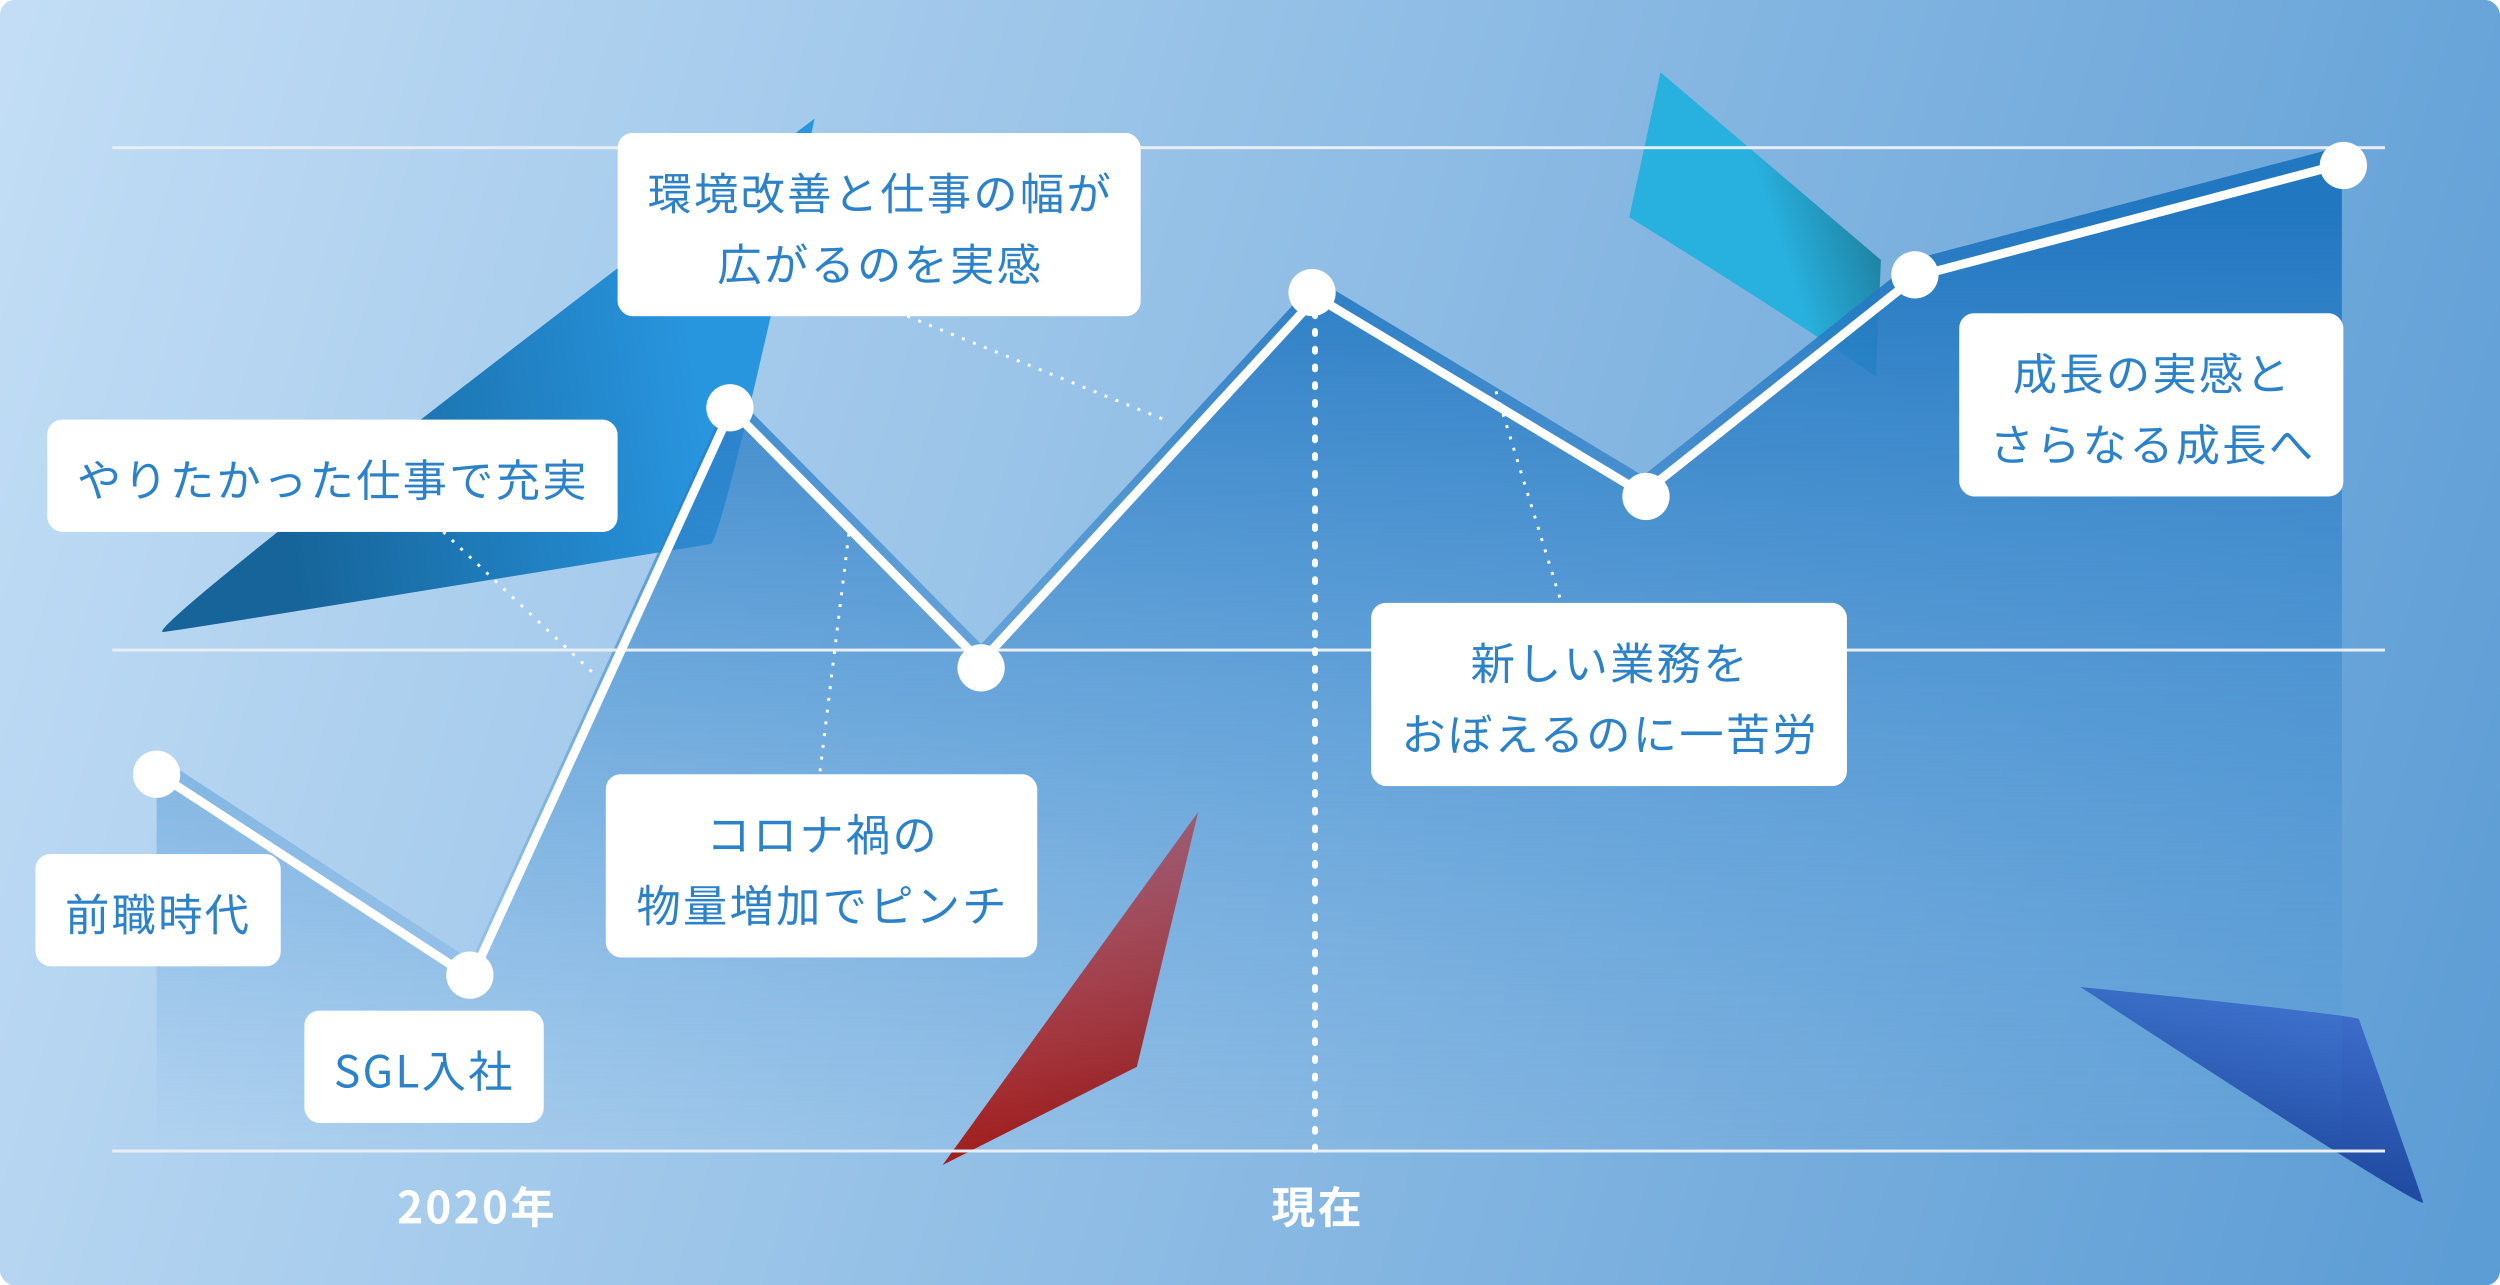 <svg width="846" height="435" viewBox="0 0 846 435" fill="none" xmlns="http://www.w3.org/2000/svg">
<g filter="url(#filter0_ii_2737_4227)">
<rect width="846" height="435" rx="5" fill="url(#paint0_linear_2737_4227)"/>
</g>
<g filter="url(#filter1_f_2737_4227)">
<path d="M551.335 73.536L561.919 24.477L636.509 87.972L634.803 127.496C608.377 108.674 551.335 73.536 551.335 73.536Z" fill="url(#paint1_linear_2737_4227)"/>
</g>
<g filter="url(#filter2_f_2737_4227)">
<path d="M318.986 394.233L405.465 274.765L384.718 361L318.986 394.233Z" fill="url(#paint2_linear_2737_4227)"/>
</g>
<g filter="url(#filter3_f_2737_4227)">
<path d="M275.658 40.135C265.734 86.341 244.839 179.812 240.652 184.046C182.78 193.505 64.685 212.714 55.275 213.883C45.866 215.052 198.277 98.538 275.658 40.135Z" fill="url(#paint3_linear_2737_4227)"/>
</g>
<g filter="url(#filter4_f_2737_4227)">
<path d="M704 334C734.243 337.036 795.432 343.452 798.244 344.83C805.127 364.194 819.114 403.708 819.993 406.859C820.871 410.01 743.03 359.599 704 334Z" fill="url(#paint4_linear_2737_4227)"/>
</g>
<path d="M436.095 410.04L436.335 411.615C434.445 412.17 432.435 412.755 430.89 413.205L430.425 411.525C431.04 411.39 431.775 411.195 432.585 410.985V407.97H430.92V406.335H432.585V403.725H430.785V402.075H436.035V403.725H434.31V406.335H435.87V407.97H434.31V410.535C434.895 410.37 435.51 410.205 436.095 410.04ZM438.285 407.88V408.81H442.2V407.88H438.285ZM438.285 405.6V406.53H442.2V405.6H438.285ZM438.285 403.32V404.25H442.2V403.32H438.285ZM442.38 413.7H442.995C443.25 413.7 443.325 413.46 443.355 411.96C443.7 412.23 444.39 412.515 444.84 412.62C444.69 414.675 444.3 415.23 443.19 415.23H442.065C440.685 415.23 440.385 414.72 440.385 413.205V410.265H439.47C439.2 412.71 438.51 414.45 435.315 415.395C435.135 414.96 434.685 414.27 434.325 413.925C437.04 413.25 437.52 412.02 437.715 410.265H436.62V401.865H443.94V410.265H442.095V413.205C442.095 413.64 442.125 413.7 442.38 413.7ZM456.45 409.86V413.28H460.005V414.93H451.02V413.28H454.65V409.86H451.605V408.21H454.65V405.72H456.45V408.21H459.42V409.86H456.45ZM452.745 403.365H460.05V405.075H452.025C451.53 406.11 450.96 407.115 450.27 408.03V415.29H448.455V410.07C448.035 410.46 447.615 410.79 447.135 411.12C446.94 410.64 446.535 409.83 446.25 409.395C447.825 408.375 449.085 406.8 449.985 405.075H446.73V403.365H450.78C451.035 402.66 451.26 401.97 451.44 401.28L453.315 401.73C453.15 402.285 452.955 402.825 452.745 403.365Z" fill="white"/>
<path d="M134.979 414V412.725C137.994 410.025 139.779 407.94 139.779 406.23C139.779 405.105 139.179 404.43 138.114 404.43C137.304 404.43 136.644 404.955 136.074 405.57L134.874 404.37C135.894 403.275 136.884 402.69 138.399 402.69C140.499 402.69 141.894 404.04 141.894 406.11C141.894 408.12 140.229 410.28 138.204 412.26C138.759 412.2 139.494 412.14 140.019 412.14H142.419V414H134.979ZM148.342 414.21C146.077 414.21 144.577 412.23 144.577 408.405C144.577 404.565 146.077 402.69 148.342 402.69C150.607 402.69 152.092 404.58 152.092 408.405C152.092 412.23 150.607 414.21 148.342 414.21ZM148.342 412.485C149.302 412.485 150.007 411.525 150.007 408.405C150.007 405.3 149.302 404.4 148.342 404.4C147.382 404.4 146.662 405.3 146.662 408.405C146.662 411.525 147.382 412.485 148.342 412.485ZM154.145 414V412.725C157.16 410.025 158.945 407.94 158.945 406.23C158.945 405.105 158.345 404.43 157.28 404.43C156.47 404.43 155.81 404.955 155.24 405.57L154.04 404.37C155.06 403.275 156.05 402.69 157.565 402.69C159.665 402.69 161.06 404.04 161.06 406.11C161.06 408.12 159.395 410.28 157.37 412.26C157.925 412.2 158.66 412.14 159.185 412.14H161.585V414H154.145ZM167.508 414.21C165.243 414.21 163.743 412.23 163.743 408.405C163.743 404.565 165.243 402.69 167.508 402.69C169.773 402.69 171.258 404.58 171.258 408.405C171.258 412.23 169.773 414.21 167.508 414.21ZM167.508 412.485C168.468 412.485 169.173 411.525 169.173 408.405C169.173 405.3 168.468 404.4 167.508 404.4C166.548 404.4 165.828 405.3 165.828 408.405C165.828 411.525 166.548 412.485 167.508 412.485ZM177.466 410.4H180.061V408.12H177.466V410.4ZM187.036 410.4V412.11H181.906V415.32H180.061V412.11H173.311V410.4H175.681V406.455H180.061V404.67H176.851C176.236 405.735 175.516 406.695 174.811 407.4C174.466 407.1 173.701 406.5 173.266 406.245C174.616 405.105 175.771 403.185 176.416 401.25L178.231 401.715C178.096 402.135 177.931 402.54 177.736 402.945H186.211V404.67H181.906V406.455H185.866V408.12H181.906V410.4H187.036Z" fill="white"/>
<path d="M159.5 325L53 255.5V389.5H792.5V49.5L648.5 87.5L556 161L445.5 94.5L332 218L247.5 132.5L159.5 325Z" fill="url(#paint5_linear_2737_4227)"/>
<rect x="663.5" y="106.5" width="129" height="61" rx="4.5" fill="white"/>
<rect x="663.5" y="106.5" width="129" height="61" rx="4.5" stroke="white"/>
<path d="M683.675 125.025H687.41V126.075H683.675V125.025ZM686.96 125.025H688.055C688.055 125.025 688.055 125.355 688.055 125.505C687.98 128.895 687.89 130.155 687.575 130.575C687.335 130.845 687.095 130.95 686.675 130.995C686.285 131.04 685.61 131.025 684.875 130.995C684.845 130.665 684.725 130.23 684.56 129.945C685.235 130.005 685.895 130.005 686.15 130.005C686.36 130.005 686.51 129.99 686.615 129.855C686.84 129.585 686.915 128.46 686.96 125.22V125.025ZM691.19 120.165L691.865 119.46C692.795 119.94 693.98 120.66 694.565 121.185L693.86 121.95C693.29 121.425 692.135 120.66 691.19 120.165ZM693.335 124.23L694.46 124.5C693.185 128.415 690.95 131.31 687.875 133.125C687.71 132.9 687.29 132.435 687.05 132.21C690.095 130.59 692.21 127.845 693.335 124.23ZM683.765 121.95H695.375V123.06H683.765V121.95ZM683.045 121.95H684.215V126.18C684.215 128.31 683.975 131.34 682.61 133.305C682.415 133.08 681.935 132.69 681.665 132.555C682.91 130.71 683.045 128.13 683.045 126.165V121.95ZM689.27 119.43H690.44C690.41 126.33 691.88 131.955 693.83 131.955C694.25 131.955 694.445 131.175 694.535 129.18C694.79 129.435 695.21 129.69 695.51 129.795C695.3 132.36 694.88 133.095 693.74 133.095C690.68 133.095 689.33 126.615 689.27 119.43ZM697.655 126.6H711.08V127.605H697.655V126.6ZM700.925 122.22H709.145V123.135H700.925V122.22ZM700.925 124.395H709.145V125.31H700.925V124.395ZM698.375 132.06C700.1 131.82 702.83 131.355 705.395 130.935L705.44 131.925C703.04 132.36 700.46 132.795 698.66 133.11L698.375 132.06ZM704.435 126.87C705.485 129.69 707.855 131.58 711.32 132.255C711.08 132.48 710.765 132.93 710.615 133.245C706.985 132.405 704.63 130.35 703.415 127.14L704.435 126.87ZM709.505 127.74L710.405 128.355C709.28 129.195 707.78 130.065 706.61 130.62L705.845 130.02C706.985 129.45 708.575 128.475 709.505 127.74ZM700.31 120H709.625V120.96H701.45V127.02H700.31V120ZM700.295 126.915H701.45V132.075L700.295 132.21V126.915ZM721.07 121.77C720.875 123.33 720.575 125.085 720.11 126.69C719.195 129.765 717.995 131.355 716.615 131.355C715.265 131.355 713.93 129.825 713.93 127.335C713.93 124.08 716.825 121.245 720.5 121.245C724.01 121.245 726.245 123.72 726.245 126.765C726.245 129.9 724.175 132 720.605 132.465L719.915 131.355C720.395 131.31 720.845 131.25 721.205 131.175C723.125 130.74 725.015 129.3 725.015 126.705C725.015 124.305 723.35 122.325 720.47 122.325C717.17 122.325 715.115 125.04 715.115 127.245C715.115 129.135 715.97 129.975 716.645 129.975C717.35 129.975 718.16 128.955 718.925 126.42C719.36 124.995 719.675 123.3 719.825 121.74L721.07 121.77ZM735.275 119.415H736.43V121.605H735.275V119.415ZM729.53 120.885H742.205V123.795H741.05V121.89H730.64V123.795H729.53V120.885ZM730.79 123.63H741.05V124.575H730.79V123.63ZM729.305 128.295H742.52V129.285H729.305V128.295ZM731.03 125.925H740.84V126.87H731.03V125.925ZM736.64 128.535C737.57 130.605 739.67 131.835 742.685 132.255C742.445 132.495 742.145 132.945 741.995 133.245C738.83 132.675 736.7 131.265 735.62 128.775L736.64 128.535ZM735.26 122.385H736.385V126.12C736.385 128.685 735.665 131.46 729.845 133.2C729.725 132.96 729.395 132.54 729.155 132.3C734.81 130.725 735.26 128.28 735.26 126.12V122.385ZM754.31 119.97L754.895 119.31C755.645 119.55 756.575 119.97 757.055 120.345L756.44 121.095C755.99 120.705 755.075 120.24 754.31 119.97ZM746.555 120.93H758.24V121.86H746.555V120.93ZM747.62 122.88H752.225V123.675H747.62V122.88ZM747.86 124.695H748.805V127.425H747.86V124.695ZM755.825 122.58L756.875 122.835C756.035 125.325 754.52 127.35 752.69 128.655C752.525 128.445 752.105 128.07 751.88 127.875C753.695 126.705 755.105 124.83 755.825 122.58ZM752.285 119.4H753.365C753.53 124.02 755.57 127.77 757.1 127.755C757.475 127.755 757.625 127.215 757.7 125.85C757.925 126.06 758.3 126.255 758.585 126.36C758.405 128.265 758 128.79 757.04 128.79C754.67 128.79 752.525 124.44 752.285 119.4ZM747.86 124.695H751.985V127.845H747.86V127.035H751.025V125.49H747.86V124.695ZM748.61 129.225H749.72V131.55C749.72 131.925 749.87 132 750.665 132C751.04 132 752.915 132 753.41 132C754.07 132 754.175 131.82 754.235 130.425C754.475 130.605 754.94 130.755 755.255 130.83C755.105 132.6 754.775 133.02 753.5 133.02C753.155 133.02 750.92 133.02 750.59 133.02C749 133.02 748.61 132.72 748.61 131.565V129.225ZM749.78 128.73L750.5 128.1C751.445 128.535 752.555 129.255 753.08 129.84L752.315 130.56C751.805 129.975 750.71 129.21 749.78 128.73ZM754.955 129.675L755.87 129.165C756.95 130.005 758.075 131.25 758.54 132.18L757.535 132.735C757.115 131.82 756.035 130.545 754.955 129.675ZM746.705 129.315L747.695 129.66C747.32 130.875 746.705 132.135 745.64 132.9L744.71 132.27C745.715 131.58 746.375 130.44 746.705 129.315ZM746.03 120.93H747.08V123.195C747.08 124.935 746.81 127.395 745.43 129.09C745.28 128.88 744.83 128.505 744.605 128.385C745.865 126.825 746.03 124.71 746.03 123.18V120.93ZM772.07 123.06C771.74 123.255 771.365 123.465 770.915 123.69C769.91 124.215 767.825 125.205 766.355 126.165C764.96 127.08 764.12 128.07 764.12 129.195C764.12 130.44 765.32 131.22 767.69 131.22C769.31 131.22 771.32 131.01 772.49 130.71L772.475 132.06C771.35 132.255 769.61 132.42 767.735 132.42C764.915 132.42 762.875 131.58 762.875 129.33C762.875 127.71 763.97 126.435 765.74 125.265C767.27 124.245 769.37 123.24 770.345 122.685C770.78 122.43 771.11 122.235 771.425 121.98L772.07 123.06ZM764.48 120.33C765.17 122.25 766.1 124.125 766.79 125.34L765.77 125.955C765.005 124.725 764.105 122.7 763.295 120.84L764.48 120.33ZM681.095 145.38C681.005 145.05 680.87 144.6 680.72 144.195L682.01 144.045C682.145 144.915 682.535 146.205 682.88 147.18C683.345 148.47 684.11 149.865 684.755 150.735C684.95 151.035 685.175 151.29 685.4 151.53L684.8 152.385C684.08 152.205 682.25 152.04 681.17 151.965L681.26 150.975C682.1 151.05 683.21 151.14 683.75 151.2C683.12 150.24 682.295 148.755 681.8 147.39C681.47 146.535 681.26 145.845 681.095 145.38ZM675.605 146.55C678.11 146.835 680.48 146.85 682.19 146.67C683.375 146.535 684.86 146.265 686.03 145.86L686.165 147.045C685.1 147.345 683.675 147.585 682.58 147.72C680.675 147.945 678.29 147.96 675.635 147.735L675.605 146.55ZM677.93 151.32C677.48 152.055 677.21 152.7 677.21 153.405C677.21 154.845 678.515 155.46 680.75 155.49C682.265 155.49 683.57 155.34 684.605 155.115L684.56 156.315C683.615 156.48 682.355 156.645 680.675 156.63C677.825 156.615 676.025 155.595 676.025 153.555C676.025 152.715 676.325 151.935 676.76 151.05L677.93 151.32ZM694.01 144.24C695.3 144.66 698.495 145.275 699.83 145.41L699.545 146.55C698.105 146.355 694.865 145.695 693.71 145.395L694.01 144.24ZM693.68 146.985C693.485 148.005 693.215 150.225 693.065 151.2C694.505 149.94 696.155 149.355 697.955 149.355C700.25 149.355 701.78 150.735 701.78 152.505C701.78 155.175 699.395 156.99 693.83 156.525L693.47 155.31C698.21 155.88 700.52 154.515 700.52 152.46C700.52 151.275 699.395 150.42 697.865 150.42C695.9 150.42 694.28 151.155 693.23 152.43C693.005 152.685 692.87 152.925 692.78 153.165L691.655 152.895C691.955 151.53 692.33 148.38 692.42 146.82L693.68 146.985ZM706.19 146.55C706.745 146.61 707.39 146.64 708.035 146.64C709.655 146.64 711.545 146.445 713.27 145.875L713.3 146.985C711.83 147.39 709.865 147.72 708.035 147.705C707.48 147.705 706.835 147.69 706.28 147.675L706.19 146.55ZM711.515 144.105C711.32 144.84 711.005 146.25 710.645 147.315C709.925 149.475 708.545 152.205 707.3 153.885L706.145 153.285C707.48 151.725 708.875 149.055 709.49 147.285C709.82 146.34 710.15 145.02 710.195 143.97L711.515 144.105ZM715.055 148.74C715.01 149.355 715.01 149.805 715.025 150.345C715.055 151.32 715.19 153.6 715.19 154.59C715.19 155.79 714.425 156.765 712.565 156.765C710.915 156.765 709.58 156.105 709.58 154.605C709.58 153.225 710.885 152.355 712.565 152.355C715.085 152.355 717.02 153.615 718.25 154.68L717.62 155.7C716.465 154.65 714.74 153.315 712.535 153.315C711.425 153.315 710.675 153.825 710.675 154.515C710.675 155.205 711.26 155.685 712.43 155.685C713.675 155.685 714.095 155.025 714.095 154.215C714.095 153.075 713.93 150.39 713.87 148.74H715.055ZM718.055 149.13C717.245 148.44 715.61 147.525 714.62 147.06L715.22 146.16C716.315 146.625 718.01 147.6 718.73 148.14L718.055 149.13ZM724.07 144.96C724.4 144.99 724.82 145.005 725.12 145.005C725.915 145.005 729.47 144.9 730.265 144.825C730.715 144.78 730.925 144.75 731.09 144.69L731.78 145.575C731.51 145.755 731.21 145.95 730.925 146.175C730.19 146.745 728.15 148.5 726.98 149.46C727.67 149.235 728.39 149.16 729.065 149.16C731.555 149.16 733.34 150.645 733.34 152.67C733.34 155.085 731.345 156.66 728.165 156.66C726.125 156.66 724.88 155.775 724.88 154.515C724.88 153.495 725.81 152.565 727.19 152.565C729.185 152.565 730.19 153.975 730.295 155.49L729.215 155.67C729.125 154.395 728.39 153.48 727.19 153.48C726.5 153.48 725.975 153.9 725.975 154.425C725.975 155.16 726.8 155.595 727.985 155.595C730.535 155.595 732.14 154.545 732.14 152.67C732.14 151.185 730.73 150.09 728.765 150.09C726.275 150.09 724.925 151.14 723.035 153.075L722.165 152.205C723.41 151.185 725.345 149.565 726.2 148.83C727.04 148.14 728.93 146.565 729.68 145.89C728.885 145.935 725.885 146.055 725.105 146.1C724.76 146.13 724.43 146.145 724.1 146.19L724.07 144.96ZM738.8 149.025H742.535V150.075H738.8V149.025ZM742.085 149.025H743.18C743.18 149.025 743.18 149.355 743.18 149.505C743.105 152.895 743.015 154.155 742.7 154.575C742.46 154.845 742.22 154.95 741.8 154.995C741.41 155.04 740.735 155.025 740 154.995C739.97 154.665 739.85 154.23 739.685 153.945C740.36 154.005 741.02 154.005 741.275 154.005C741.485 154.005 741.635 153.99 741.74 153.855C741.965 153.585 742.04 152.46 742.085 149.22V149.025ZM746.315 144.165L746.99 143.46C747.92 143.94 749.105 144.66 749.69 145.185L748.985 145.95C748.415 145.425 747.26 144.66 746.315 144.165ZM748.46 148.23L749.585 148.5C748.31 152.415 746.075 155.31 743 157.125C742.835 156.9 742.415 156.435 742.175 156.21C745.22 154.59 747.335 151.845 748.46 148.23ZM738.89 145.95H750.5V147.06H738.89V145.95ZM738.17 145.95H739.34V150.18C739.34 152.31 739.1 155.34 737.735 157.305C737.54 157.08 737.06 156.69 736.79 156.555C738.035 154.71 738.17 152.13 738.17 150.165V145.95ZM744.395 143.43H745.565C745.535 150.33 747.005 155.955 748.955 155.955C749.375 155.955 749.57 155.175 749.66 153.18C749.915 153.435 750.335 153.69 750.635 153.795C750.425 156.36 750.005 157.095 748.865 157.095C745.805 157.095 744.455 150.615 744.395 143.43ZM752.78 150.6H766.205V151.605H752.78V150.6ZM756.05 146.22H764.27V147.135H756.05V146.22ZM756.05 148.395H764.27V149.31H756.05V148.395ZM753.5 156.06C755.225 155.82 757.955 155.355 760.52 154.935L760.565 155.925C758.165 156.36 755.585 156.795 753.785 157.11L753.5 156.06ZM759.56 150.87C760.61 153.69 762.98 155.58 766.445 156.255C766.205 156.48 765.89 156.93 765.74 157.245C762.11 156.405 759.755 154.35 758.54 151.14L759.56 150.87ZM764.63 151.74L765.53 152.355C764.405 153.195 762.905 154.065 761.735 154.62L760.97 154.02C762.11 153.45 763.7 152.475 764.63 151.74ZM755.435 144H764.75V144.96H756.575V151.02H755.435V144ZM755.42 150.915H756.575V156.075L755.42 156.21V150.915ZM768.575 151.89C768.95 151.605 769.265 151.305 769.655 150.9C770.465 150.09 771.71 148.38 772.61 147.33C773.48 146.295 774.26 146.145 775.25 147.165C776.15 148.08 777.305 149.565 778.265 150.6C779.165 151.59 780.665 153.165 782.015 154.365L781.055 155.46C779.915 154.38 778.55 152.85 777.53 151.68C776.555 150.585 775.4 149.13 774.71 148.365C774.065 147.66 773.78 147.78 773.27 148.41C772.565 149.28 771.335 150.93 770.57 151.86C770.27 152.265 769.925 152.715 769.685 153.03L768.575 151.89Z" fill="#2C81CB"/>
<line x1="38" y1="49.978" x2="807.079" y2="49.978" stroke="#E9EEF4"/>
<line x1="38" y1="219.979" x2="807.079" y2="219.979" stroke="#E9EEF4"/>
<line x1="445" y1="389" x2="445" y2="97" stroke="white" stroke-width="2" stroke-linecap="round" stroke-dasharray="1 5"/>
<line x1="38" y1="389.5" x2="807.079" y2="389.5" stroke="#E9EEF4"/>
<g filter="url(#filter5_d_2737_4227)">
<path fill-rule="evenodd" clip-rule="evenodd" d="M656 87.072L785.537 52.889C786.696 55.879 789.6 58 793 58C797.418 58 801 54.418 801 50C801 45.582 797.418 42 793 42C788.606 42 785.039 45.543 785 49.928L655.463 84.111C654.304 81.121 651.4 79 648 79C643.582 79 640 82.582 640 87C640 88.595 640.467 90.081 641.271 91.328L561.03 155.088C559.846 154.396 558.469 154 557 154C554.758 154 552.731 154.922 551.279 156.408L451.313 96.248C451.755 95.255 452 94.156 452 93C452 88.582 448.418 85 444 85C439.582 85 436 88.582 436 93C436 95.553 437.196 97.827 439.059 99.292L334.958 212.565C334.043 212.2 333.045 212 332 212C330.872 212 329.799 212.233 328.826 212.654L253.594 136.532C254.481 135.244 255 133.682 255 132C255 127.582 251.418 124 247 124C242.582 124 239 127.582 239 132C239 134.932 240.577 137.496 242.93 138.889L161.744 316.483C160.888 316.171 159.964 316 159 316C156.532 316 154.325 317.118 152.858 318.874L60.555 258.639C60.843 257.813 61 256.925 61 256C61 251.582 57.418 248 53 248C48.582 248 45 251.582 45 256C45 260.418 48.582 264 53 264C55.415 264 57.581 262.93 59.047 261.238L151.397 321.503C151.139 322.289 151 323.128 151 324C151 328.418 154.582 332 159 332C163.418 332 167 328.418 167 324C167 321.63 165.97 319.501 164.333 318.036L245.764 139.905C246.167 139.968 246.58 140 247 140C248.652 140 250.187 139.499 251.461 138.642L326.31 214.377C324.882 215.822 324 217.808 324 220C324 224.418 327.582 228 332 228C336.418 228 340 224.418 340 220C340 217.722 339.048 215.667 337.52 214.21L441.836 100.704C442.524 100.897 443.25 101 444 101C446.179 101 448.154 100.129 449.597 98.716L549.618 158.91C549.22 159.861 549 160.905 549 162C549 166.418 552.582 170 557 170C561.418 170 565 166.418 565 162C565 160.153 564.374 158.452 563.322 157.098L643.348 93.509C644.659 94.448 646.265 95 648 95C652.394 95 655.961 91.457 656 87.072Z" fill="white"/>
</g>
<rect x="16.5" y="142.5" width="192" height="37" rx="4.5" fill="white"/>
<rect x="16.5" y="142.5" width="192" height="37" rx="4.5" stroke="white"/>
<path d="M34.31 158.49C33.74 157.905 32.75 156.99 32.12 156.51L32.975 155.895C33.47 156.285 34.61 157.23 35.165 157.815L34.31 158.49ZM29.54 157.185C29.66 157.44 29.915 157.92 30.065 158.205C30.65 159.255 31.37 160.77 31.985 162.135C32.795 164.01 33.755 166.785 34.265 168.45L32.975 168.795C32.51 167.01 31.79 164.61 30.935 162.645C30.23 161.07 29.555 159.615 29.045 158.76C28.865 158.46 28.565 157.98 28.325 157.68L29.54 157.185ZM26.885 161.565C27.32 161.46 27.845 161.28 28.115 161.16C30.2 160.365 33.845 158.325 36.335 158.325C38.42 158.325 39.68 159.495 39.68 161.13C39.68 162.87 38.585 164.175 36.245 164.175C35.405 164.175 34.55 163.965 33.995 163.755L34.025 162.57C34.61 162.84 35.36 163.065 36.155 163.065C37.805 163.065 38.48 162.15 38.48 161.085C38.48 160.2 37.775 159.375 36.305 159.375C33.8 159.375 29.36 161.97 27.47 162.795L26.885 161.565ZM46.82 156.165C46.505 157.275 46.22 159.3 46.13 160.35C46.745 158.805 48.305 156.93 50.21 156.93C52.19 156.93 53.63 158.94 53.63 162.09C53.63 166.245 51.005 168.09 47.3 168.765L46.58 167.685C49.85 167.19 52.385 165.87 52.385 162.105C52.385 159.735 51.59 158.025 50.015 158.025C48.14 158.025 46.4 160.755 46.22 162.72C46.145 163.29 46.145 163.815 46.25 164.565L45.08 164.655C45.005 164.085 44.93 163.245 44.93 162.27C44.93 160.845 45.215 158.64 45.395 157.41C45.455 156.96 45.485 156.54 45.515 156.12L46.82 156.165ZM64.13 156.21C64.04 156.54 63.935 157.11 63.875 157.395C63.65 158.475 63.335 160.17 62.915 161.67C62.375 163.8 61.37 166.905 60.575 168.54L59.27 168.105C60.17 166.545 61.22 163.5 61.79 161.385C62.15 160.005 62.54 158.115 62.645 157.335C62.705 156.915 62.735 156.405 62.705 156.09L64.13 156.21ZM60.815 158.715C62.465 158.715 64.67 158.445 66.53 157.98V159.15C64.67 159.57 62.405 159.825 60.785 159.825C60.125 159.825 59.6 159.81 59.045 159.765L59.015 158.595C59.72 158.685 60.26 158.715 60.815 158.715ZM65.555 160.77C66.335 160.695 67.34 160.65 68.3 160.65C69.17 160.65 70.085 160.68 70.895 160.77L70.865 161.91C70.085 161.82 69.215 161.73 68.33 161.73C67.4 161.73 66.47 161.79 65.555 161.895V160.77ZM65.855 164.415C65.735 164.91 65.645 165.375 65.645 165.765C65.645 166.47 66.05 167.16 68.18 167.16C69.17 167.16 70.19 167.055 71.12 166.875L71.075 168.075C70.265 168.195 69.26 168.285 68.165 168.285C65.81 168.285 64.52 167.565 64.52 166.08C64.52 165.51 64.61 164.94 64.745 164.31L65.855 164.415ZM79.805 156.3C79.745 156.585 79.685 156.9 79.625 157.2C79.535 157.74 79.325 158.97 79.13 159.9C78.62 162 77.54 165.735 75.845 168.48L74.63 167.985C76.34 165.705 77.54 161.7 77.945 159.855C78.215 158.67 78.425 157.32 78.425 156.165L79.805 156.3ZM84.98 157.905C85.91 159.12 87.215 161.88 87.71 163.275L86.555 163.83C86.105 162.285 84.935 159.63 83.885 158.4L84.98 157.905ZM74.405 159.6C74.885 159.615 75.275 159.615 75.755 159.6C76.865 159.57 79.91 159.225 80.93 159.225C82.265 159.225 83.36 159.735 83.36 161.775C83.36 163.56 83.12 165.945 82.505 167.19C82.025 168.195 81.275 168.435 80.315 168.435C79.73 168.435 79.025 168.33 78.545 168.225L78.35 166.965C78.98 167.16 79.76 167.28 80.18 167.28C80.735 167.28 81.185 167.16 81.5 166.5C81.98 165.495 82.205 163.53 82.205 161.91C82.205 160.545 81.575 160.29 80.615 160.29C79.61 160.29 76.805 160.62 75.89 160.71C75.545 160.755 74.915 160.83 74.54 160.89L74.405 159.6ZM91.4 162.015C91.835 161.94 92.33 161.805 92.795 161.655C93.86 161.325 96.335 160.425 98.09 160.425C100.22 160.425 101.765 161.7 101.765 163.74C101.765 166.635 98.975 168.105 94.94 168.345L94.445 167.19C97.7 167.1 100.55 166.17 100.55 163.725C100.55 162.45 99.545 161.505 98 161.505C96.155 161.505 92.87 162.87 91.91 163.26L91.4 162.015ZM111.38 156.21C111.29 156.54 111.185 157.11 111.125 157.395C110.9 158.475 110.585 160.17 110.165 161.67C109.625 163.8 108.62 166.905 107.825 168.54L106.52 168.105C107.42 166.545 108.47 163.5 109.04 161.385C109.4 160.005 109.79 158.115 109.895 157.335C109.955 156.915 109.985 156.405 109.955 156.09L111.38 156.21ZM108.065 158.715C109.715 158.715 111.92 158.445 113.78 157.98V159.15C111.92 159.57 109.655 159.825 108.035 159.825C107.375 159.825 106.85 159.81 106.295 159.765L106.265 158.595C106.97 158.685 107.51 158.715 108.065 158.715ZM112.805 160.77C113.585 160.695 114.59 160.65 115.55 160.65C116.42 160.65 117.335 160.68 118.145 160.77L118.115 161.91C117.335 161.82 116.465 161.73 115.58 161.73C114.65 161.73 113.72 161.79 112.805 161.895V160.77ZM113.105 164.415C112.985 164.91 112.895 165.375 112.895 165.765C112.895 166.47 113.3 167.16 115.43 167.16C116.42 167.16 117.44 167.055 118.37 166.875L118.325 168.075C117.515 168.195 116.51 168.285 115.415 168.285C113.06 168.285 111.77 167.565 111.77 166.08C111.77 165.51 111.86 164.94 111.995 164.31L113.105 164.415ZM129.5 155.64H130.64V168.18H129.5V155.64ZM125.21 160.17H134.975V161.25H125.21V160.17ZM125.585 167.49H134.72V168.585H125.585V167.49ZM123.275 159.495L124.37 158.385L124.385 158.4V169.17H123.275V159.495ZM124.955 155.445L126.035 155.775C124.955 158.4 123.275 160.98 121.52 162.66C121.4 162.42 121.055 161.835 120.845 161.58C122.465 160.095 124.025 157.8 124.955 155.445ZM143.12 155.4H144.26V167.94C144.26 168.645 144.065 168.915 143.6 169.08C143.12 169.23 142.34 169.245 141.08 169.245C141.02 168.975 140.84 168.555 140.69 168.3C141.59 168.33 142.49 168.315 142.76 168.315C143.03 168.3 143.12 168.21 143.12 167.94V155.4ZM137.255 156.6H150.275V157.53H137.255V156.6ZM139.895 159.21V160.29H147.635V159.21H139.895ZM138.83 158.43H148.775V161.085H138.83V158.43ZM138.395 162.135H149V167.595H147.875V162.975H138.395V162.135ZM136.97 164.01H150.56V164.91H136.97V164.01ZM138.245 166.05H148.46V166.92H138.245V166.05ZM153.17 158.13C153.74 158.115 154.22 158.085 154.52 158.055C155.48 157.95 158.315 157.68 161.075 157.44C162.725 157.305 164.12 157.215 165.125 157.185L165.14 158.385C164.27 158.37 162.965 158.4 162.2 158.61C160.055 159.3 158.75 161.595 158.75 163.365C158.75 166.29 161.495 167.235 163.925 167.325L163.49 168.555C160.715 168.45 157.565 166.98 157.565 163.62C157.565 161.295 158.99 159.375 160.355 158.565C158.75 158.73 154.925 159.105 153.305 159.45L153.17 158.13ZM162.965 160.215C163.31 160.71 163.88 161.64 164.21 162.315L163.43 162.66C163.085 161.94 162.665 161.175 162.215 160.545L162.965 160.215ZM164.6 159.585C164.975 160.08 165.56 160.995 165.905 161.655L165.14 162.03C164.78 161.31 164.33 160.56 163.865 159.93L164.6 159.585ZM176.585 162.765H177.71V167.49C177.71 167.94 177.815 168.03 178.415 168.03C178.685 168.03 179.99 168.03 180.35 168.03C180.95 168.03 181.04 167.685 181.1 165.42C181.355 165.63 181.835 165.825 182.15 165.9C182.015 168.45 181.715 169.11 180.44 169.11C180.14 169.11 178.565 169.11 178.28 169.11C176.945 169.11 176.585 168.735 176.585 167.49V162.765ZM172.7 162.84H173.885C173.63 166.11 172.865 168.15 169.055 169.185C168.935 168.9 168.635 168.45 168.395 168.225C171.905 167.355 172.49 165.66 172.7 162.84ZM176.69 159.24L177.605 158.67C179.075 159.795 180.845 161.415 181.655 162.555L180.665 163.215C179.9 162.075 178.19 160.395 176.69 159.24ZM173.18 157.815L174.38 158.19C173.735 159.48 172.91 161.04 172.235 162.015L171.305 161.655C171.95 160.635 172.745 158.985 173.18 157.815ZM169.205 161.295C171.86 161.235 176.105 161.1 180.08 160.95L180.02 161.985C176.135 162.18 171.965 162.36 169.265 162.45L169.205 161.295ZM168.74 157.215H181.775V158.28H168.74V157.215ZM174.635 155.4H175.79V157.8H174.635V155.4ZM190.4 155.415H191.555V157.605H190.4V155.415ZM184.655 156.885H197.33V159.795H196.175V157.89H185.765V159.795H184.655V156.885ZM185.915 159.63H196.175V160.575H185.915V159.63ZM184.43 164.295H197.645V165.285H184.43V164.295ZM186.155 161.925H195.965V162.87H186.155V161.925ZM191.765 164.535C192.695 166.605 194.795 167.835 197.81 168.255C197.57 168.495 197.27 168.945 197.12 169.245C193.955 168.675 191.825 167.265 190.745 164.775L191.765 164.535ZM190.385 158.385H191.51V162.12C191.51 164.685 190.79 167.46 184.97 169.2C184.85 168.96 184.52 168.54 184.28 168.3C189.935 166.725 190.385 164.28 190.385 162.12V158.385Z" fill="#2C81CB"/>
<path d="M150 180L201 228" stroke="white" stroke-linejoin="round" stroke-dasharray="1 3"/>
<rect x="103.5" y="342.5" width="80" height="37" rx="4.5" fill="white"/>
<rect x="103.5" y="342.5" width="80" height="37" rx="4.5" stroke="white"/>
<path d="M117.545 368.21C116 368.21 114.665 367.58 113.705 366.575L114.53 365.615C115.325 366.455 116.435 366.98 117.575 366.98C119.015 366.98 119.87 366.26 119.87 365.195C119.87 364.055 119.075 363.695 118.04 363.245L116.465 362.555C115.43 362.12 114.23 361.34 114.23 359.735C114.23 358.04 115.685 356.81 117.695 356.81C119 356.81 120.155 357.365 120.92 358.175L120.185 359.06C119.51 358.43 118.7 358.025 117.695 358.025C116.45 358.025 115.64 358.655 115.64 359.63C115.64 360.71 116.6 361.1 117.455 361.46L119.015 362.135C120.305 362.69 121.28 363.455 121.28 365.09C121.28 366.83 119.855 368.21 117.545 368.21ZM128.506 368.21C125.626 368.21 123.556 366.08 123.556 362.51C123.556 358.97 125.686 356.81 128.596 356.81C130.111 356.81 131.116 357.5 131.761 358.16L130.996 359.06C130.441 358.49 129.736 358.025 128.626 358.025C126.406 358.025 124.981 359.735 124.981 362.48C124.981 365.255 126.286 366.98 128.641 366.98C129.436 366.98 130.201 366.74 130.621 366.35V363.47H128.296V362.315H131.911V366.935C131.191 367.67 129.991 368.21 128.506 368.21ZM135.277 368V357.005H136.672V366.83H141.472V368H135.277ZM146.077 356.315H150.322V357.455H146.077V356.315ZM149.752 356.315H150.907C150.907 359 151.237 364.7 157.162 368.21C156.907 368.405 156.457 368.885 156.247 369.155C150.247 365.525 149.752 359.135 149.752 356.315ZM149.332 359.255L150.607 359.495C149.527 364.07 147.547 367.235 144.232 369.185C144.022 368.945 143.512 368.48 143.212 368.27C146.542 366.53 148.417 363.5 149.332 359.255ZM164.497 367.67H172.972V368.78H164.497V367.67ZM165.082 360.32H172.657V361.4H165.082V360.32ZM168.307 355.52H169.447V368.21H168.307V355.52ZM159.247 358.22H164.227V359.255H159.247V358.22ZM161.617 362.72L162.727 361.385V369.215H161.617V362.72ZM161.617 355.415H162.727V358.73H161.617V355.415ZM162.637 361.685C163.147 362.045 164.887 363.575 165.322 363.95L164.632 364.865C164.077 364.22 162.607 362.795 161.992 362.255L162.637 361.685ZM163.807 358.22H164.032L164.242 358.175L164.887 358.595C163.747 361.355 161.452 363.845 159.307 365.225C159.187 364.94 158.917 364.415 158.722 364.22C160.762 363.02 162.907 360.74 163.807 358.46V358.22Z" fill="#2C81CB"/>
<rect x="12.5" y="289.5" width="82" height="37" rx="4.5" fill="white"/>
<rect x="12.5" y="289.5" width="82" height="37" rx="4.5" stroke="white"/>
<path d="M22.795 304.77H36.205V305.82H22.795V304.77ZM24.34 309.6H28.54V310.485H24.34V309.6ZM24.34 312H28.54V312.885H24.34V312ZM31.045 307.29H32.11V313.455H31.045V307.29ZM28.135 307.155H29.23V314.91C29.23 315.48 29.095 315.78 28.675 315.96C28.27 316.14 27.61 316.14 26.59 316.14C26.53 315.855 26.365 315.435 26.215 315.15C26.965 315.18 27.655 315.18 27.865 315.165C28.075 315.15 28.135 315.09 28.135 314.895V307.155ZM34.09 306.84H35.2V314.805C35.2 315.465 35.05 315.78 34.585 315.96C34.12 316.125 33.37 316.155 32.2 316.155C32.14 315.855 31.96 315.375 31.795 315.075C32.71 315.105 33.52 315.105 33.775 315.09C34.015 315.075 34.09 315.015 34.09 314.805V306.84ZM25.12 302.775L26.155 302.385C26.74 303.03 27.37 303.915 27.655 304.5L26.545 304.905C26.305 304.335 25.69 303.42 25.12 302.775ZM32.83 302.34L34.03 302.73C33.46 303.66 32.785 304.695 32.23 305.4L31.24 305.025C31.78 304.305 32.455 303.15 32.83 302.34ZM23.74 307.155H28.495V308.13H24.805V316.125H23.74V307.155ZM44.32 311.16H47.365V311.97H44.32V311.16ZM43.48 303.9H48.205V304.785H43.48V303.9ZM43.045 307.185H52.165V308.115H43.045V307.185ZM44.515 309.015H47.875V314.16H44.515V313.32H46.96V309.855H44.515V309.015ZM43.855 309.015H44.755V315.105H43.855V309.015ZM45.295 302.43H46.285V304.53H45.295V302.43ZM50.8 308.88L51.745 309.075C50.905 312.24 49.33 314.655 47.125 316.2C46.99 316.02 46.645 315.63 46.42 315.45C48.61 314.085 50.065 311.79 50.8 308.88ZM43.93 305.055L44.71 304.875C44.995 305.535 45.19 306.405 45.22 306.99L44.395 307.185C44.38 306.615 44.185 305.73 43.93 305.055ZM49.81 303.375L50.59 302.97C51.25 303.705 51.895 304.725 52.18 305.415L51.355 305.865C51.085 305.175 50.44 304.125 49.81 303.375ZM46.795 304.845L47.71 305.055C47.47 305.775 47.23 306.615 47.02 307.155L46.27 306.975C46.465 306.375 46.705 305.46 46.795 304.845ZM38.5 303.06H43.51V304.065H38.5V303.06ZM39.67 306.21H42.37V307.155H39.67V306.21ZM39.67 309.3H42.37V310.26H39.67V309.3ZM39.205 303.57H40.15V313.17H39.205V303.57ZM41.8 303.555H42.775V316.215H41.8V303.555ZM38.245 313.02C39.28 312.84 40.78 312.54 42.31 312.225L42.385 313.215C40.975 313.515 39.565 313.83 38.44 314.07L38.245 313.02ZM48.55 302.43H49.57C49.57 309.12 50.05 314.835 51.025 314.88C51.25 314.88 51.43 314.04 51.52 312.63C51.7 312.855 52.105 313.125 52.285 313.215C52 315.57 51.46 316.185 50.98 316.17C49.015 316.14 48.67 310.155 48.55 302.43ZM59.815 304.2H67.315V305.19H59.815V304.2ZM59.17 307.11H67.96V308.115H59.17V307.11ZM59.245 309.825H67.795V310.83H59.245V309.825ZM62.965 302.4H64.075V307.725H62.965V302.4ZM64.945 307.965H66.04V314.865C66.04 315.51 65.89 315.84 65.425 316.005C64.96 316.17 64.195 316.185 62.995 316.185C62.95 315.885 62.77 315.435 62.605 315.135C63.535 315.165 64.375 315.165 64.615 315.15C64.87 315.135 64.945 315.075 64.945 314.85V307.965ZM60.16 311.88L61.06 311.34C61.84 312.12 62.68 313.185 63.04 313.92L62.065 314.52C61.735 313.785 60.925 312.66 60.16 311.88ZM55.165 303.39H58.915V313.245H55.165V312.225H57.865V304.41H55.165V303.39ZM55.21 307.755H58.36V308.76H55.21V307.755ZM54.625 303.39H55.69V314.475H54.625V303.39ZM74.095 307.56L83.395 306.39L83.56 307.455L74.26 308.625L74.095 307.56ZM79.96 303.255L80.785 302.715C81.685 303.435 82.75 304.455 83.26 305.145L82.39 305.745C81.91 305.07 80.845 304.005 79.96 303.255ZM73.93 302.565L74.995 302.91C73.87 305.535 72.085 308.115 70.21 309.795C70.09 309.525 69.76 308.955 69.55 308.7C71.29 307.245 72.94 304.935 73.93 302.565ZM72.235 306.555L73.375 305.43V305.445V316.185H72.235V306.555ZM77.455 302.625H78.595C78.805 309.36 79.84 314.655 82.105 314.865C82.525 314.895 82.78 314.01 82.93 312.255C83.155 312.48 83.65 312.765 83.86 312.855C83.545 315.465 82.93 316.23 82.15 316.2C78.775 315.96 77.785 310.29 77.455 302.625Z" fill="#2C81CB"/>
<rect x="209.5" y="45.5" width="176" height="61" rx="4.5" fill="white"/>
<rect x="209.5" y="45.5" width="176" height="61" rx="4.5" stroke="white"/>
<path d="M219.785 59.465H224.465V60.47H219.785V59.465ZM219.95 63.8H224.255V64.82H219.95V63.8ZM224.33 62.84H233.555V63.77H224.33V62.84ZM219.62 68.87C220.895 68.555 222.8 68.015 224.645 67.475L224.78 68.495C223.07 69.005 221.255 69.545 219.89 69.95L219.62 68.87ZM226.28 65.465V66.995H231.44V65.465H226.28ZM225.275 64.61H232.49V67.85H225.275V64.61ZM230.39 59.72V61.19H231.86V59.72H230.39ZM228.155 59.72V61.19H229.595V59.72H228.155ZM225.98 59.72V61.19H227.36V59.72H225.98ZM225.035 58.91H232.835V62.015H225.035V58.91ZM229.25 67.46C229.955 69.23 231.515 70.745 233.525 71.315C233.27 71.54 232.955 71.945 232.79 72.215C230.75 71.465 229.19 69.77 228.41 67.7L229.25 67.46ZM232.37 67.985L233.165 68.585C232.475 69.095 231.545 69.62 230.84 69.95L230.18 69.425C230.87 69.065 231.83 68.42 232.37 67.985ZM221.645 59.9H222.68V68.72L221.645 68.915V59.9ZM228.65 67.22L229.46 67.595C228.185 69.125 225.845 70.58 223.925 71.315C223.775 71.075 223.49 70.7 223.265 70.505C225.17 69.875 227.465 68.555 228.65 67.22ZM227.375 68.885L228.44 68.135V72.215H227.375V68.885ZM240.5 59.585H248.915V60.5H240.5V59.585ZM240.02 62.24H249.26V63.185H240.02V62.24ZM244.055 58.43H245.165V60.185H244.055V58.43ZM246.425 60.44L247.52 60.695C247.22 61.295 246.905 61.925 246.65 62.345L245.675 62.12C245.945 61.655 246.26 60.92 246.425 60.44ZM241.94 60.68L242.9 60.455C243.215 60.935 243.485 61.61 243.59 62.06L242.555 62.345C242.48 61.895 242.225 61.205 241.94 60.68ZM242.15 66.59V67.715H247.31V66.59H242.15ZM242.15 64.745V65.855H247.31V64.745H242.15ZM241.085 63.965H248.405V68.495H241.085V63.965ZM245.27 68.195H246.35V70.745C246.35 71.075 246.41 71.135 246.77 71.135C246.935 71.135 247.76 71.135 247.985 71.135C248.33 71.135 248.39 70.955 248.42 69.62C248.645 69.785 249.095 69.965 249.38 70.025C249.275 71.705 248.99 72.11 248.105 72.11C247.88 72.11 246.845 72.11 246.62 72.11C245.54 72.11 245.27 71.81 245.27 70.76V68.195ZM242.66 68.165H243.77C243.425 70.22 242.525 71.51 239.63 72.215C239.51 71.945 239.21 71.48 239 71.27C241.625 70.745 242.375 69.755 242.66 68.165ZM235.655 62.075H240.05V63.14H235.655V62.075ZM237.41 58.565H238.46V68.345H237.41V58.565ZM235.37 68.69C236.585 68.21 238.43 67.385 240.2 66.575L240.455 67.58C238.835 68.375 237.095 69.185 235.775 69.815L235.37 68.69ZM252.26 63.74H256.07V64.775H252.26V63.74ZM251.66 59.72H256.76V65.345H255.68V60.77H251.66V59.72ZM251.66 63.74H252.755V68.525C252.755 69.005 252.86 69.08 253.49 69.08C253.775 69.08 255.23 69.08 255.605 69.08C256.145 69.08 256.235 68.84 256.295 67.31C256.535 67.505 257 67.685 257.315 67.76C257.18 69.665 256.865 70.145 255.695 70.145C255.395 70.145 253.655 70.145 253.37 70.145C252.035 70.145 251.66 69.815 251.66 68.54V63.74ZM258.875 61.16H265.055V62.225H258.875V61.16ZM259.265 58.415L260.435 58.61C259.85 61.325 258.875 63.815 257.57 65.435C257.345 65.24 256.85 64.895 256.565 64.73C257.885 63.245 258.785 60.905 259.265 58.415ZM262.775 61.58L263.915 61.715C263.075 67.31 261.155 70.43 256.7 72.26C256.58 72.005 256.235 71.51 256.01 71.255C260.3 69.71 262.055 66.77 262.775 61.58ZM259.325 62.12C260.135 66.38 261.89 69.815 265.235 71.225C264.98 71.45 264.62 71.885 264.44 72.2C260.96 70.565 259.205 66.995 258.29 62.315L259.325 62.12ZM269.765 70.79H278.03V71.69H269.765V70.79ZM269.24 68.105H278.6V72.155H277.445V69.005H270.335V72.2H269.24V68.105ZM268.01 60.065H279.755V60.95H268.01V60.065ZM267.605 63.83H280.22V64.715H267.605V63.83ZM268.925 61.955H278.825V62.795H268.925V61.955ZM267.155 66.32H280.61V67.22H267.155V66.32ZM273.26 60.455H274.415V66.71H273.26V60.455ZM270.08 58.715L271.085 58.415C271.505 58.895 271.91 59.57 272.105 60.02L271.04 60.38C270.89 59.93 270.47 59.225 270.08 58.715ZM269.42 64.94L270.425 64.655C270.815 65.105 271.19 65.72 271.355 66.14L270.275 66.47C270.14 66.035 269.765 65.39 269.42 64.94ZM276.515 58.385L277.67 58.64C277.31 59.27 276.89 59.9 276.56 60.32L275.57 60.08C275.885 59.6 276.305 58.88 276.515 58.385ZM277.205 64.67L278.33 64.91C277.985 65.48 277.625 66.035 277.295 66.41L276.29 66.185C276.59 65.765 276.995 65.105 277.205 64.67ZM294.32 62.06C293.99 62.255 293.615 62.465 293.165 62.69C292.16 63.215 290.075 64.205 288.605 65.165C287.21 66.08 286.37 67.07 286.37 68.195C286.37 69.44 287.57 70.22 289.94 70.22C291.56 70.22 293.57 70.01 294.74 69.71L294.725 71.06C293.6 71.255 291.86 71.42 289.985 71.42C287.165 71.42 285.125 70.58 285.125 68.33C285.125 66.71 286.22 65.435 287.99 64.265C289.52 63.245 291.62 62.24 292.595 61.685C293.03 61.43 293.36 61.235 293.675 60.98L294.32 62.06ZM286.73 59.33C287.42 61.25 288.35 63.125 289.04 64.34L288.02 64.955C287.255 63.725 286.355 61.7 285.545 59.84L286.73 59.33ZM306.875 58.64H308.015V71.18H306.875V58.64ZM302.585 63.17H312.35V64.25H302.585V63.17ZM302.96 70.49H312.095V71.585H302.96V70.49ZM300.65 62.495L301.745 61.385L301.76 61.4V72.17H300.65V62.495ZM302.33 58.445L303.41 58.775C302.33 61.4 300.65 63.98 298.895 65.66C298.775 65.42 298.43 64.835 298.22 64.58C299.84 63.095 301.4 60.8 302.33 58.445ZM320.495 58.4H321.635V70.94C321.635 71.645 321.44 71.915 320.975 72.08C320.495 72.23 319.715 72.245 318.455 72.245C318.395 71.975 318.215 71.555 318.065 71.3C318.965 71.33 319.865 71.315 320.135 71.315C320.405 71.3 320.495 71.21 320.495 70.94V58.4ZM314.63 59.6H327.65V60.53H314.63V59.6ZM317.27 62.21V63.29H325.01V62.21H317.27ZM316.205 61.43H326.15V64.085H316.205V61.43ZM315.77 65.135H326.375V70.595H325.25V65.975H315.77V65.135ZM314.345 67.01H327.935V67.91H314.345V67.01ZM315.62 69.05H325.835V69.92H315.62V69.05ZM337.82 60.77C337.625 62.33 337.325 64.085 336.86 65.69C335.945 68.765 334.745 70.355 333.365 70.355C332.015 70.355 330.68 68.825 330.68 66.335C330.68 63.08 333.575 60.245 337.25 60.245C340.76 60.245 342.995 62.72 342.995 65.765C342.995 68.9 340.925 71 337.355 71.465L336.665 70.355C337.145 70.31 337.595 70.25 337.955 70.175C339.875 69.74 341.765 68.3 341.765 65.705C341.765 63.305 340.1 61.325 337.22 61.325C333.92 61.325 331.865 64.04 331.865 66.245C331.865 68.135 332.72 68.975 333.395 68.975C334.1 68.975 334.91 67.955 335.675 65.42C336.11 63.995 336.425 62.3 336.575 60.74L337.82 60.77ZM348.08 58.415H349.055V72.2H348.08V58.415ZM346.115 61.25H350.675V62.27H346.985V69.11H346.115V61.25ZM350.21 61.25H351.08V67.865C351.08 68.285 351.02 68.6 350.765 68.78C350.495 68.945 350.15 68.975 349.625 68.975C349.61 68.705 349.46 68.27 349.325 68C349.685 68 349.97 68 350.09 68C350.18 68 350.21 67.97 350.21 67.85V61.25ZM351.59 59.18H359.39V60.125H351.59V59.18ZM353.33 62.075V63.815H357.575V62.075H353.33ZM352.34 61.205H358.58V64.7H352.34V61.205ZM352.175 68.33H358.82V69.23H352.175V68.33ZM352.16 70.79H358.82V71.705H352.16V70.79ZM351.665 65.855H359.195V72.17H358.145V66.77H352.7V72.2H351.665V65.855ZM354.845 66.335H355.82V71.405H354.845V66.335ZM367.235 59.36C367.175 59.63 367.115 59.96 367.055 60.245C366.95 60.785 366.755 62.015 366.545 62.945C366.035 65.06 364.97 68.795 363.275 71.525L362.045 71.045C363.755 68.75 364.955 64.745 365.36 62.915C365.645 61.715 365.84 60.365 365.84 59.21L367.235 59.36ZM372.395 61.085C373.325 62.3 374.63 65.03 375.14 66.41L373.97 66.965C373.535 65.435 372.35 62.825 371.3 61.58L372.395 61.085ZM361.835 62.645C362.3 62.675 362.69 62.66 363.17 62.645C364.295 62.615 367.34 62.285 368.36 62.285C369.695 62.285 370.79 62.795 370.79 64.82C370.79 66.605 370.55 68.99 369.92 70.235C369.455 71.24 368.705 71.495 367.73 71.495C367.16 71.495 366.44 71.39 365.975 71.27L365.765 70.025C366.395 70.22 367.19 70.325 367.61 70.325C368.165 70.325 368.615 70.205 368.915 69.56C369.395 68.54 369.635 66.59 369.635 64.97C369.635 63.59 369.005 63.335 368.045 63.335C367.04 63.335 364.22 63.68 363.305 63.77C362.96 63.815 362.345 63.89 361.955 63.95L361.835 62.645ZM372.56 58.91C372.935 59.45 373.475 60.365 373.79 60.98L372.98 61.34C372.68 60.725 372.17 59.825 371.75 59.255L372.56 58.91ZM374.21 58.31C374.615 58.865 375.185 59.81 375.485 60.365L374.66 60.725C374.345 60.065 373.85 59.21 373.415 58.655L374.21 58.31ZM245.84 94.265C248.285 94.19 252.185 94.025 255.86 93.83L255.83 94.85C252.275 95.09 248.495 95.315 245.96 95.435L245.84 94.265ZM250.04 86.51L251.3 86.795C250.565 89.45 249.47 92.78 248.57 94.835L247.52 94.535C248.42 92.465 249.485 89.015 250.04 86.51ZM252.8 90.71L253.82 90.245C255.17 91.94 256.655 94.22 257.24 95.72L256.115 96.26C255.56 94.775 254.15 92.435 252.8 90.71ZM245.24 84.485H257.015V85.565H245.24V84.485ZM244.655 84.485H245.78V88.46C245.78 90.725 245.57 94.04 244.16 96.23C243.965 96.035 243.485 95.705 243.2 95.6C244.535 93.515 244.655 90.575 244.655 88.46V84.485ZM250.085 82.415H251.24V85.01H250.085V82.415ZM264.86 83.36C264.8 83.63 264.74 83.96 264.68 84.245C264.575 84.785 264.38 86.015 264.17 86.945C263.66 89.06 262.595 92.795 260.9 95.525L259.67 95.045C261.38 92.75 262.58 88.745 262.985 86.915C263.27 85.715 263.465 84.365 263.465 83.21L264.86 83.36ZM270.02 85.085C270.95 86.3 272.255 89.03 272.765 90.41L271.595 90.965C271.16 89.435 269.975 86.825 268.925 85.58L270.02 85.085ZM259.46 86.645C259.925 86.675 260.315 86.66 260.795 86.645C261.92 86.615 264.965 86.285 265.985 86.285C267.32 86.285 268.415 86.795 268.415 88.82C268.415 90.605 268.175 92.99 267.545 94.235C267.08 95.24 266.33 95.495 265.355 95.495C264.785 95.495 264.065 95.39 263.6 95.27L263.39 94.025C264.02 94.22 264.815 94.325 265.235 94.325C265.79 94.325 266.24 94.205 266.54 93.56C267.02 92.54 267.26 90.59 267.26 88.97C267.26 87.59 266.63 87.335 265.67 87.335C264.665 87.335 261.845 87.68 260.93 87.77C260.585 87.815 259.97 87.89 259.58 87.95L259.46 86.645ZM270.185 82.91C270.56 83.45 271.1 84.365 271.415 84.98L270.605 85.34C270.305 84.725 269.795 83.825 269.375 83.255L270.185 82.91ZM271.835 82.31C272.24 82.865 272.81 83.81 273.11 84.365L272.285 84.725C271.97 84.065 271.475 83.21 271.04 82.655L271.835 82.31ZM277.82 83.96C278.15 83.99 278.57 84.005 278.87 84.005C279.665 84.005 283.22 83.9 284.015 83.825C284.465 83.78 284.675 83.75 284.84 83.69L285.53 84.575C285.26 84.755 284.96 84.95 284.675 85.175C283.94 85.745 281.9 87.5 280.73 88.46C281.42 88.235 282.14 88.16 282.815 88.16C285.305 88.16 287.09 89.645 287.09 91.67C287.09 94.085 285.095 95.66 281.915 95.66C279.875 95.66 278.63 94.775 278.63 93.515C278.63 92.495 279.56 91.565 280.94 91.565C282.935 91.565 283.94 92.975 284.045 94.49L282.965 94.67C282.875 93.395 282.14 92.48 280.94 92.48C280.25 92.48 279.725 92.9 279.725 93.425C279.725 94.16 280.55 94.595 281.735 94.595C284.285 94.595 285.89 93.545 285.89 91.67C285.89 90.185 284.48 89.09 282.515 89.09C280.025 89.09 278.675 90.14 276.785 92.075L275.915 91.205C277.16 90.185 279.095 88.565 279.95 87.83C280.79 87.14 282.68 85.565 283.43 84.89C282.635 84.935 279.635 85.055 278.855 85.1C278.51 85.13 278.18 85.145 277.85 85.19L277.82 83.96ZM298.445 84.77C298.25 86.33 297.95 88.085 297.485 89.69C296.57 92.765 295.37 94.355 293.99 94.355C292.64 94.355 291.305 92.825 291.305 90.335C291.305 87.08 294.2 84.245 297.875 84.245C301.385 84.245 303.62 86.72 303.62 89.765C303.62 92.9 301.55 95 297.98 95.465L297.29 94.355C297.77 94.31 298.22 94.25 298.58 94.175C300.5 93.74 302.39 92.3 302.39 89.705C302.39 87.305 300.725 85.325 297.845 85.325C294.545 85.325 292.49 88.04 292.49 90.245C292.49 92.135 293.345 92.975 294.02 92.975C294.725 92.975 295.535 91.955 296.3 89.42C296.735 87.995 297.05 86.3 297.2 84.74L298.445 84.77ZM312.65 83.15C312.515 83.735 312.35 84.56 311.96 85.565C311.585 86.48 311.03 87.485 310.43 88.265C311.015 87.92 311.87 87.71 312.53 87.71C313.685 87.71 314.585 88.4 314.585 89.615C314.585 90.395 314.615 92.12 314.63 93.05H313.475C313.535 92.255 313.55 90.71 313.535 89.93C313.52 89.06 312.92 88.655 312.14 88.655C311.18 88.655 310.235 89.135 309.545 89.75C309.11 90.17 308.69 90.71 308.195 91.325L307.16 90.56C309.32 88.49 310.325 86.75 310.835 85.475C311.165 84.65 311.375 83.75 311.42 83.045L312.65 83.15ZM307.505 84.77C308.315 84.875 309.35 84.92 310.04 84.92C312.065 84.92 314.66 84.8 316.775 84.425V85.535C314.675 85.85 311.885 85.985 309.98 85.985C309.335 85.985 308.345 85.955 307.505 85.895V84.77ZM318.965 88.385C318.59 88.505 318.05 88.715 317.645 88.865C316.58 89.285 315.155 89.855 313.7 90.605C312.215 91.385 311.165 92.195 311.165 93.23C311.165 94.4 312.32 94.58 313.865 94.58C315.035 94.58 316.655 94.445 317.975 94.205L317.93 95.42C316.79 95.555 315.125 95.675 313.82 95.675C311.69 95.675 309.965 95.21 309.965 93.395C309.965 91.565 311.825 90.44 313.61 89.525C315.035 88.79 316.25 88.325 317.24 87.86C317.69 87.65 318.065 87.485 318.485 87.275L318.965 88.385ZM328.4 82.415H329.555V84.605H328.4V82.415ZM322.655 83.885H335.33V86.795H334.175V84.89H323.765V86.795H322.655V83.885ZM323.915 86.63H334.175V87.575H323.915V86.63ZM322.43 91.295H335.645V92.285H322.43V91.295ZM324.155 88.925H333.965V89.87H324.155V88.925ZM329.765 91.535C330.695 93.605 332.795 94.835 335.81 95.255C335.57 95.495 335.27 95.945 335.12 96.245C331.955 95.675 329.825 94.265 328.745 91.775L329.765 91.535ZM328.385 85.385H329.51V89.12C329.51 91.685 328.79 94.46 322.97 96.2C322.85 95.96 322.52 95.54 322.28 95.3C327.935 93.725 328.385 91.28 328.385 89.12V85.385ZM347.435 82.97L348.02 82.31C348.77 82.55 349.7 82.97 350.18 83.345L349.565 84.095C349.115 83.705 348.2 83.24 347.435 82.97ZM339.68 83.93H351.365V84.86H339.68V83.93ZM340.745 85.88H345.35V86.675H340.745V85.88ZM340.985 87.695H341.93V90.425H340.985V87.695ZM348.95 85.58L350 85.835C349.16 88.325 347.645 90.35 345.815 91.655C345.65 91.445 345.23 91.07 345.005 90.875C346.82 89.705 348.23 87.83 348.95 85.58ZM345.41 82.4H346.49C346.655 87.02 348.695 90.77 350.225 90.755C350.6 90.755 350.75 90.215 350.825 88.85C351.05 89.06 351.425 89.255 351.71 89.36C351.53 91.265 351.125 91.79 350.165 91.79C347.795 91.79 345.65 87.44 345.41 82.4ZM340.985 87.695H345.11V90.845H340.985V90.035H344.15V88.49H340.985V87.695ZM341.735 92.225H342.845V94.55C342.845 94.925 342.995 95 343.79 95C344.165 95 346.04 95 346.535 95C347.195 95 347.3 94.82 347.36 93.425C347.6 93.605 348.065 93.755 348.38 93.83C348.23 95.6 347.9 96.02 346.625 96.02C346.28 96.02 344.045 96.02 343.715 96.02C342.125 96.02 341.735 95.72 341.735 94.565V92.225ZM342.905 91.73L343.625 91.1C344.57 91.535 345.68 92.255 346.205 92.84L345.44 93.56C344.93 92.975 343.835 92.21 342.905 91.73ZM348.08 92.675L348.995 92.165C350.075 93.005 351.2 94.25 351.665 95.18L350.66 95.735C350.24 94.82 349.16 93.545 348.08 92.675ZM339.83 92.315L340.82 92.66C340.445 93.875 339.83 95.135 338.765 95.9L337.835 95.27C338.84 94.58 339.5 93.44 339.83 92.315ZM339.155 83.93H340.205V86.195C340.205 87.935 339.935 90.395 338.555 92.09C338.405 91.88 337.955 91.505 337.73 91.385C338.99 89.825 339.155 87.71 339.155 86.18V83.93Z" fill="#2C81CB"/>
<path d="M307 107L394 142" stroke="white" stroke-linejoin="round" stroke-dasharray="1 3"/>
<rect x="205.5" y="262.5" width="145" height="61" rx="4.5" fill="white"/>
<rect x="205.5" y="262.5" width="145" height="61" rx="4.5" stroke="white"/>
<path d="M241.565 277.725C242.075 277.77 242.72 277.815 243.215 277.815H250.595C250.97 277.815 251.405 277.8 251.705 277.785C251.69 278.115 251.675 278.595 251.675 278.94V286.695C251.675 287.235 251.72 287.91 251.735 288.135H250.385C250.385 287.91 250.415 287.355 250.415 286.815V279H243.215C242.66 279 241.925 279.03 241.565 279.06V277.725ZM241.385 286.005C241.76 286.035 242.42 286.08 243.035 286.08H251.09V287.31H243.08C242.465 287.31 241.79 287.325 241.385 287.37V286.005ZM256.94 277.725C257.525 277.755 257.915 277.755 258.275 277.755C259.07 277.755 265.595 277.755 266.33 277.755C266.645 277.755 267.185 277.755 267.65 277.74C267.62 278.1 267.62 278.52 267.62 278.895C267.62 279.6 267.62 285.72 267.62 286.29C267.62 286.77 267.635 287.94 267.65 288.105H266.345C266.36 287.94 266.375 287.085 266.375 286.455C266.375 285.9 266.375 278.94 266.375 278.94H258.185C258.185 278.94 258.185 285.84 258.185 286.455C258.185 286.95 258.2 287.91 258.2 288.105H256.925C256.925 287.91 256.955 286.815 256.955 286.29C256.955 285.675 256.955 279.48 256.955 278.895C256.955 278.55 256.955 278.1 256.94 277.725ZM266.87 286.08V287.25H257.585V286.08H266.87ZM277.775 277.89C277.775 277.425 277.715 276.705 277.625 276.39H279.125C279.08 276.705 279.02 277.455 279.02 277.89C279.02 278.745 279.02 280.14 279.02 281.055C279.02 284.37 277.925 286.815 274.865 288.57L273.695 287.715C276.545 286.365 277.775 284.145 277.775 281.055C277.775 280.155 277.775 278.745 277.775 277.89ZM271.955 279.825C272.255 279.87 272.81 279.9 273.35 279.9C274.085 279.9 282.29 279.9 283.01 279.9C283.52 279.9 284.09 279.87 284.315 279.84V281.115C284.09 281.1 283.46 281.085 282.995 281.085C282.29 281.085 274.085 281.085 273.38 281.085C272.81 281.085 272.27 281.1 271.955 281.13V279.825ZM294.515 283.365H295.325V287.79H294.515V283.365ZM299.33 281.265H300.365V288.075C300.365 288.585 300.26 288.87 299.9 289.02C299.555 289.185 299.015 289.2 298.175 289.2C298.13 288.945 297.965 288.525 297.83 288.27C298.415 288.285 298.94 288.285 299.105 288.27C299.27 288.27 299.33 288.225 299.33 288.06V281.265ZM294.965 283.365H298.175V287.01H294.965V286.185H297.35V284.205H294.965V283.365ZM293.39 276.165H299.405V281.955H298.4V277.065H294.365V281.955H293.39V276.165ZM295.76 278.37H298.805V279.225H296.63V281.76H295.76V278.37ZM292.31 281.265H299.93V282.21H293.33V289.185H292.31V281.265ZM287.075 278.22H291.605V279.255H287.075V278.22ZM289.13 275.415H290.225V278.73H289.13V275.415ZM290.345 281.625C290.75 281.925 292.13 283.2 292.46 283.53L291.8 284.445C291.365 283.89 290.18 282.66 289.7 282.195L290.345 281.625ZM291.2 278.22H291.44L291.635 278.175L292.265 278.58C291.23 281.31 289.1 283.83 287.105 285.225C287 284.94 286.715 284.415 286.52 284.22C288.395 283.005 290.36 280.725 291.2 278.46V278.22ZM289.13 282.735L290.225 281.385V289.185H289.13V282.735ZM310.445 277.77C310.25 279.33 309.95 281.085 309.485 282.69C308.57 285.765 307.37 287.355 305.99 287.355C304.64 287.355 303.305 285.825 303.305 283.335C303.305 280.08 306.2 277.245 309.875 277.245C313.385 277.245 315.62 279.72 315.62 282.765C315.62 285.9 313.55 288 309.98 288.465L309.29 287.355C309.77 287.31 310.22 287.25 310.58 287.175C312.5 286.74 314.39 285.3 314.39 282.705C314.39 280.305 312.725 278.325 309.845 278.325C306.545 278.325 304.49 281.04 304.49 283.245C304.49 285.135 305.345 285.975 306.02 285.975C306.725 285.975 307.535 284.955 308.3 282.42C308.735 280.995 309.05 279.3 309.2 277.74L310.445 277.77ZM223.385 299.4L224.405 299.61C223.85 302.07 222.86 304.35 221.6 305.835C221.42 305.67 220.97 305.34 220.73 305.19C221.99 303.84 222.875 301.68 223.385 299.4ZM228.56 301.92H229.625C229.625 301.92 229.625 302.34 229.61 302.505C229.265 309.345 228.95 311.7 228.335 312.435C228.035 312.84 227.75 312.975 227.285 313.02C226.895 313.08 226.235 313.065 225.575 313.02C225.545 312.69 225.44 312.21 225.26 311.91C225.935 311.97 226.55 311.985 226.835 311.985C227.075 311.985 227.225 311.925 227.405 311.73C227.9 311.16 228.245 308.775 228.56 302.19V301.92ZM223.28 301.92H229.01V302.985H222.8L223.28 301.92ZM224.795 302.25L225.65 302.685C225.005 305.34 223.58 308.34 221.87 309.825C221.645 309.6 221.285 309.33 220.985 309.165C222.74 307.785 224.18 304.875 224.795 302.25ZM226.94 302.34L227.84 302.76C227.09 306.795 225.41 310.935 222.89 312.96C222.665 312.72 222.26 312.435 221.93 312.27C224.555 310.395 226.22 306.33 226.94 302.34ZM215.9 307.725C217.31 307.365 219.455 306.735 221.495 306.12L221.645 307.11C219.74 307.71 217.715 308.34 216.2 308.82L215.9 307.725ZM218.705 299.415H219.755V313.2H218.705V299.415ZM216.845 300.27L217.82 300.435C217.595 302.43 217.22 304.455 216.65 305.79C216.47 305.655 216.035 305.4 215.795 305.295C216.365 304.02 216.665 302.115 216.845 300.27ZM216.935 302.475H221.3V303.57H216.755L216.935 302.475ZM234.86 302.025V302.865H242.33V302.025H234.86ZM234.86 300.57V301.38H242.33V300.57H234.86ZM233.78 299.895H243.455V303.54H233.78V299.895ZM234.575 307.92V308.775H242.78V307.92H234.575ZM234.575 306.405V307.245H242.78V306.405H234.575ZM233.51 305.7H243.89V309.465H233.51V305.7ZM238.04 305.955H239.15V312.42H238.04V305.955ZM231.905 304.17H245.36V305.04H231.905V304.17ZM233.09 310.29H244.22V311.085H233.09V310.29ZM231.815 311.955H245.435V312.84H231.815V311.955ZM253.325 299.775L254.285 299.43C254.735 300.015 255.215 300.825 255.41 301.35L254.39 301.755C254.225 301.23 253.76 300.39 253.325 299.775ZM258.815 299.37L259.955 299.7C259.535 300.42 259.055 301.2 258.68 301.695L257.765 301.395C258.14 300.84 258.575 299.97 258.815 299.37ZM253.58 304.485V305.76H259.73V304.485H253.58ZM253.58 302.4V303.645H259.73V302.4H253.58ZM252.56 301.515H260.78V306.63H252.56V301.515ZM256.085 302.07H257.135V306.18H256.085V302.07ZM253.205 307.53H260.255V313.17H259.175V308.46H254.27V313.2H253.205V307.53ZM253.76 311.715H259.715V312.645H253.76V311.715ZM253.76 309.63H259.715V310.485H253.76V309.63ZM247.655 303.075H252.08V304.14H247.655V303.075ZM249.395 299.58H250.46V309.36H249.395V299.58ZM247.37 309.615C248.585 309.225 250.43 308.535 252.2 307.875L252.425 308.91C250.805 309.57 249.095 310.245 247.775 310.755L247.37 309.615ZM271.7 310.785H275.78V311.88H271.7V310.785ZM263.42 302.25H269.18V303.345H263.42V302.25ZM271.19 301.275H276.32V312.87H275.18V302.355H272.285V312.975H271.19V301.275ZM268.88 302.25H269.975C269.975 302.25 269.975 302.67 269.975 302.82C269.855 309.495 269.75 311.685 269.27 312.345C269 312.735 268.73 312.87 268.28 312.915C267.86 312.975 267.17 312.975 266.495 312.93C266.48 312.6 266.36 312.105 266.165 311.79C266.87 311.85 267.515 311.85 267.8 311.85C268.025 311.865 268.16 311.82 268.295 311.625C268.64 311.16 268.775 308.94 268.88 302.52V302.25ZM265.55 299.61H266.645C266.63 305.145 266.555 310.35 263.915 313.215C263.72 312.96 263.33 312.615 263.045 312.45C265.55 309.81 265.535 304.86 265.55 299.61ZM279.545 302.13C280.115 302.115 280.595 302.085 280.895 302.055C281.855 301.95 284.69 301.68 287.45 301.44C289.1 301.305 290.495 301.215 291.5 301.185L291.515 302.385C290.645 302.37 289.34 302.4 288.575 302.61C286.43 303.3 285.125 305.595 285.125 307.365C285.125 310.29 287.87 311.235 290.3 311.325L289.865 312.555C287.09 312.45 283.94 310.98 283.94 307.62C283.94 305.295 285.365 303.375 286.73 302.565C285.125 302.73 281.3 303.105 279.68 303.45L279.545 302.13ZM289.34 304.215C289.685 304.71 290.255 305.64 290.585 306.315L289.805 306.66C289.46 305.94 289.04 305.175 288.59 304.545L289.34 304.215ZM290.975 303.585C291.35 304.08 291.935 304.995 292.28 305.655L291.515 306.03C291.155 305.31 290.705 304.56 290.24 303.93L290.975 303.585ZM305.495 301.545C305.495 302.085 305.945 302.535 306.485 302.535C307.025 302.535 307.49 302.085 307.49 301.545C307.49 301.005 307.025 300.555 306.485 300.555C305.945 300.555 305.495 301.005 305.495 301.545ZM304.805 301.545C304.805 300.615 305.555 299.865 306.485 299.865C307.415 299.865 308.18 300.615 308.18 301.545C308.18 302.475 307.415 303.225 306.485 303.225C305.555 303.225 304.805 302.475 304.805 301.545ZM298.31 300.75C298.265 301.11 298.22 301.545 298.22 301.965C298.22 302.775 298.22 308.805 298.22 309.885C298.22 310.665 298.55 310.86 299.27 310.995C299.75 311.085 300.515 311.115 301.25 311.115C302.84 311.115 305.135 310.965 306.395 310.635V312.015C305.09 312.21 302.84 312.315 301.205 312.315C300.305 312.315 299.42 312.285 298.79 312.18C297.65 311.97 297.005 311.445 297.005 310.215C297.005 308.775 297.005 302.775 297.005 301.965C297.005 301.605 296.975 301.11 296.915 300.75H298.31ZM297.665 305.49C299.48 305.1 302.195 304.275 303.935 303.54C304.385 303.33 304.82 303.12 305.255 302.85L305.78 304.05C305.345 304.23 304.805 304.47 304.355 304.65C302.495 305.4 299.525 306.27 297.68 306.735L297.665 305.49ZM313.28 301.02C314.33 301.725 316.265 303.285 317.09 304.11L316.16 305.07C315.395 304.29 313.535 302.67 312.41 301.935L313.28 301.02ZM311.99 311.07C314.6 310.68 316.55 309.765 317.975 308.88C320.3 307.425 322.115 305.205 322.985 303.345L323.705 304.635C322.685 306.495 320.945 308.535 318.68 309.96C317.165 310.905 315.275 311.835 312.77 312.3L311.99 311.07ZM328.115 301.575C329.24 301.635 331.52 301.575 333.155 301.35C334.52 301.17 336.275 300.81 337.01 300.48L337.805 301.53C337.475 301.62 337.19 301.695 336.965 301.755C336.095 301.965 334.7 302.235 333.5 302.4C331.82 302.625 329.75 302.67 328.415 302.7L328.115 301.575ZM328.955 311.805C331.505 310.605 332.78 308.73 332.78 305.64C332.78 305.64 332.78 304.29 332.78 302.235L333.98 302.07C333.98 303.24 333.98 305.61 333.98 305.61C333.98 308.805 332.93 311.01 330.125 312.615L328.955 311.805ZM326.945 305.145C327.275 305.175 327.8 305.22 328.265 305.22C329.225 305.22 337.205 305.22 338.135 305.22C338.45 305.22 339.005 305.19 339.32 305.16V306.39C338.99 306.36 338.525 306.345 338.15 306.345C337.25 306.345 329.21 306.345 328.28 306.345C327.8 306.345 327.305 306.36 326.945 306.39V305.145Z" fill="#2C81CB"/>
<path d="M277.5 261L287.5 178.5" stroke="white" stroke-linejoin="round" stroke-dasharray="1 3"/>
<rect x="464.5" y="204.5" width="160" height="61" rx="4.5" fill="white"/>
<rect x="464.5" y="204.5" width="160" height="61" rx="4.5" stroke="white"/>
<path d="M506.43 222.47H512.01V223.52H506.43V222.47ZM498.54 218.975H505.155V219.935H498.54V218.975ZM498.375 224.93H505.23V225.905H498.375V224.93ZM498.33 222.41H505.335V223.37H498.33V222.41ZM509.22 222.89H510.315V231.125H509.22V222.89ZM501.315 217.46H502.41V219.47H501.315V217.46ZM501.315 223.19H502.41V231.185H501.315V223.19ZM505.89 218.63L507.27 219.05C507.255 219.17 507.165 219.23 506.955 219.26V223.895C506.955 226.145 506.685 229.19 504.57 231.275C504.435 231.02 504.03 230.645 503.76 230.495C505.68 228.605 505.89 226.01 505.89 223.88V218.63ZM510.915 217.58L511.815 218.405C510.405 219.035 508.305 219.545 506.505 219.86C506.445 219.62 506.295 219.23 506.16 219.005C507.84 218.645 509.82 218.12 510.915 217.58ZM502.305 226.19C502.785 226.52 504.42 227.855 504.795 228.2L504.135 229.04C503.655 228.485 502.245 227.165 501.69 226.7L502.305 226.19ZM499.44 220.205L500.325 220.01C500.64 220.67 500.895 221.555 500.97 222.125L500.025 222.38C499.98 221.795 499.74 220.895 499.44 220.205ZM503.28 219.98L504.3 220.205C504.015 220.955 503.7 221.795 503.43 222.35L502.53 222.14C502.8 221.54 503.115 220.61 503.28 219.98ZM501.33 225.425L502.14 225.74C501.375 227.405 499.995 229.175 498.795 230.105C498.615 229.85 498.285 229.49 498.03 229.31C499.245 228.515 500.61 226.895 501.33 225.425ZM518.475 218.315C518.4 218.81 518.355 219.335 518.325 219.83C518.265 221.525 518.145 225.08 518.145 227.315C518.145 228.965 519.18 229.535 520.605 229.535C523.35 229.535 524.91 228.005 525.99 226.445L526.83 227.465C525.81 228.89 523.86 230.765 520.575 230.765C518.415 230.765 516.93 229.88 516.93 227.42C516.93 225.2 517.08 221.405 517.08 219.83C517.08 219.275 517.035 218.75 516.945 218.315H518.475ZM532.47 219.545C532.395 219.89 532.35 220.61 532.335 221C532.32 221.93 532.335 223.31 532.44 224.54C532.695 227.045 533.415 228.71 534.495 228.71C535.26 228.71 535.965 227.165 536.355 225.665L537.3 226.73C536.385 229.265 535.485 230.135 534.465 230.135C533.04 230.135 531.69 228.725 531.27 224.84C531.135 223.55 531.105 221.72 531.105 220.85C531.105 220.505 531.105 219.86 531.015 219.515L532.47 219.545ZM540.27 219.95C541.62 221.69 542.7 224.885 542.925 227.42L541.71 227.9C541.455 225.2 540.54 222.11 539.115 220.355L540.27 219.95ZM545.82 226.67H558.96V227.615H545.82V226.67ZM545.88 220.085H558.9V221.045H545.88V220.085ZM546.48 222.65H558.36V223.58H546.48V222.65ZM547.245 224.675H557.625V225.545H547.245V224.675ZM551.79 223.085H552.9V231.215H551.79V223.085ZM550.41 217.4H551.475V220.535H550.41V217.4ZM553.245 217.4H554.325V220.49H553.245V217.4ZM551.43 227.045L552.33 227.465C550.935 229.025 548.4 230.33 546.165 230.96C546 230.675 545.67 230.24 545.43 230C547.65 229.505 550.155 228.35 551.43 227.045ZM553.26 227.015C554.535 228.365 557.055 229.52 559.335 230C559.08 230.24 558.735 230.69 558.57 231.005C556.29 230.375 553.785 229.01 552.375 227.39L553.26 227.015ZM556.725 217.58L557.88 217.895C557.445 218.72 556.905 219.605 556.485 220.19L555.57 219.89C555.975 219.26 556.47 218.27 556.725 217.58ZM554.715 220.76L555.885 221.045C555.51 221.72 555.12 222.41 554.79 222.89L553.845 222.605C554.145 222.08 554.535 221.3 554.715 220.76ZM547.095 217.895L548.055 217.55C548.565 218.225 549.12 219.17 549.33 219.785L548.325 220.16C548.115 219.56 547.575 218.6 547.095 217.895ZM549.045 221.15L550.11 220.94C550.455 221.435 550.8 222.11 550.935 222.56L549.825 222.8C549.705 222.35 549.375 221.645 549.045 221.15ZM561.48 218.15H566.595V219.125H561.48V218.15ZM567.27 225.815H573.78V226.79H567.27V225.815ZM561.315 222.68H566.955V223.685H561.315V222.68ZM563.94 223.085H565.02V229.895C565.02 230.48 564.915 230.78 564.51 230.975C564.135 231.14 563.55 231.155 562.62 231.155C562.59 230.87 562.44 230.405 562.29 230.105C562.935 230.12 563.535 230.12 563.715 230.12C563.88 230.105 563.94 230.06 563.94 229.895V223.085ZM573.39 225.815H574.545C574.545 225.815 574.53 226.145 574.5 226.31C574.215 229.13 573.945 230.27 573.51 230.72C573.24 230.99 572.97 231.08 572.565 231.11C572.22 231.14 571.56 231.14 570.885 231.095C570.855 230.795 570.75 230.345 570.585 230.045C571.23 230.105 571.83 230.12 572.07 230.12C572.31 230.12 572.445 230.105 572.58 229.97C572.895 229.67 573.165 228.62 573.39 225.995V225.815ZM570.075 224.33H571.2C570.915 227.36 570.18 229.895 566.79 231.215C566.655 230.945 566.355 230.54 566.115 230.345C569.235 229.19 569.82 226.925 570.075 224.33ZM562.005 220.655L562.71 219.935C563.97 220.46 565.53 221.345 566.31 222.035L565.56 222.86C564.81 222.17 563.28 221.225 562.005 220.655ZM566.655 222.68H566.82L566.985 222.635L567.675 222.875C567.36 224.135 566.91 225.575 566.445 226.505L565.65 226.115C566.04 225.29 566.415 223.955 566.655 222.875V222.68ZM572.67 219.44L573.825 219.635C572.82 222.35 570.57 223.85 567.735 224.735C567.6 224.495 567.255 224.03 567.03 223.79C569.76 223.1 571.86 221.765 572.67 219.44ZM569.46 217.4L570.525 217.685C569.82 219.29 568.665 220.79 567.51 221.75C567.315 221.555 566.865 221.24 566.58 221.09C567.765 220.205 568.86 218.84 569.46 217.4ZM569.19 219.755C570.27 221.75 572.505 223.25 575.175 223.835C574.935 224.06 574.605 224.495 574.455 224.795C571.71 224.06 569.46 222.38 568.26 220.07L569.19 219.755ZM563.805 223.01L564.57 223.295C564 225.275 562.92 227.6 561.75 228.77C561.63 228.455 561.36 227.99 561.165 227.72C562.245 226.7 563.31 224.735 563.805 223.01ZM569.13 218.99H574.86V219.95H568.665L569.13 218.99ZM566.325 218.15H566.565L566.745 218.105L567.48 218.57C566.79 219.62 565.62 220.76 564.585 221.45C564.39 221.27 564.045 221.03 563.82 220.895C564.78 220.265 565.83 219.17 566.325 218.36V218.15ZM583.275 218.15C583.14 218.735 582.975 219.56 582.585 220.565C582.21 221.48 581.655 222.485 581.055 223.265C581.64 222.92 582.495 222.71 583.155 222.71C584.31 222.71 585.21 223.4 585.21 224.615C585.21 225.395 585.24 227.12 585.255 228.05H584.1C584.16 227.255 584.175 225.71 584.16 224.93C584.145 224.06 583.545 223.655 582.765 223.655C581.805 223.655 580.86 224.135 580.17 224.75C579.735 225.17 579.315 225.71 578.82 226.325L577.785 225.56C579.945 223.49 580.95 221.75 581.46 220.475C581.79 219.65 582 218.75 582.045 218.045L583.275 218.15ZM578.13 219.77C578.94 219.875 579.975 219.92 580.665 219.92C582.69 219.92 585.285 219.8 587.4 219.425V220.535C585.3 220.85 582.51 220.985 580.605 220.985C579.96 220.985 578.97 220.955 578.13 220.895V219.77ZM589.59 223.385C589.215 223.505 588.675 223.715 588.27 223.865C587.205 224.285 585.78 224.855 584.325 225.605C582.84 226.385 581.79 227.195 581.79 228.23C581.79 229.4 582.945 229.58 584.49 229.58C585.66 229.58 587.28 229.445 588.6 229.205L588.555 230.42C587.415 230.555 585.75 230.675 584.445 230.675C582.315 230.675 580.59 230.21 580.59 228.395C580.59 226.565 582.45 225.44 584.235 224.525C585.66 223.79 586.875 223.325 587.865 222.86C588.315 222.65 588.69 222.485 589.11 222.275L589.59 223.385ZM480.377 242.03C480.332 242.3 480.302 242.705 480.287 243.065C480.242 243.95 480.167 246.245 480.167 247.805C480.167 249.365 480.242 251.705 480.242 252.65C480.242 254.03 479.732 254.48 478.907 254.48C477.737 254.48 475.787 253.34 475.787 251.99C475.787 250.67 477.572 249.275 479.432 248.57C480.767 248.045 482.267 247.775 483.452 247.775C485.657 247.775 487.232 248.96 487.232 250.76C487.232 252.575 486.092 253.73 484.022 254.21C483.362 254.36 482.687 254.39 482.162 254.42L481.742 253.22C482.312 253.22 482.942 253.235 483.512 253.115C484.817 252.86 486.017 252.155 486.017 250.76C486.017 249.485 484.862 248.81 483.452 248.81C482.102 248.81 480.872 249.095 479.597 249.605C478.127 250.175 476.972 251.18 476.972 251.945C476.972 252.62 478.022 253.22 478.607 253.22C478.952 253.22 479.147 252.98 479.147 252.485C479.147 251.615 479.072 249.53 479.072 247.865C479.072 246.14 479.132 243.695 479.132 243.08C479.132 242.795 479.102 242.27 479.057 242.03H480.377ZM485.042 243.695C486.107 244.25 487.742 245.27 488.462 245.87L487.862 246.83C487.127 246.14 485.447 245.105 484.487 244.595L485.042 243.695ZM476.042 244.715C476.867 244.82 477.407 244.835 477.947 244.835C479.432 244.835 481.817 244.52 483.302 244.07L483.332 245.24C481.787 245.615 479.327 245.945 477.977 245.945C477.137 245.945 476.567 245.915 476.072 245.87L476.042 244.715ZM500.402 244.025C500.402 245.105 500.402 246.545 500.402 247.49C500.402 249.38 500.597 251.465 500.597 252.665C500.597 253.88 499.757 254.6 498.137 254.6C496.487 254.6 495.257 253.91 495.257 252.5C495.257 251.435 496.142 250.43 498.122 250.43C500.777 250.43 502.607 251.735 503.717 252.74L503.087 253.79C501.662 252.32 499.862 251.33 498.092 251.33C497.027 251.33 496.322 251.78 496.322 252.425C496.322 253.175 496.997 253.55 498.032 253.55C499.217 253.55 499.502 252.95 499.502 252.155C499.502 251.3 499.322 249.08 499.322 247.535C499.322 246.47 499.322 244.85 499.322 244.025H500.402ZM495.707 246.95C498.407 247.16 501.152 246.965 503.207 246.725V247.82C501.287 248.045 498.392 248.195 495.707 248.045V246.95ZM495.932 243.47C498.347 243.65 500.642 243.53 502.337 243.305V244.355C500.672 244.52 498.362 244.64 495.932 244.52V243.47ZM493.367 242.855C493.277 243.11 493.142 243.575 493.097 243.845C492.797 245.24 492.377 248.15 492.377 249.83C492.377 250.565 492.422 251.21 492.512 251.945C492.752 251.255 493.112 250.31 493.382 249.71L493.997 250.205C493.622 251.225 493.082 252.785 492.932 253.505C492.887 253.715 492.842 254 492.857 254.18C492.857 254.33 492.887 254.54 492.902 254.705L491.837 254.78C491.522 253.715 491.267 252.065 491.267 250.04C491.267 247.835 491.762 245.03 491.942 243.8C491.987 243.455 492.032 243.05 492.032 242.735L493.367 242.855ZM502.262 242.225C502.532 242.765 502.937 243.71 503.147 244.31L502.397 244.565C502.172 243.92 501.827 243.02 501.542 242.45L502.262 242.225ZM503.762 241.745C504.047 242.3 504.452 243.23 504.677 243.83L503.927 244.085C503.687 243.425 503.342 242.555 503.042 241.985L503.762 241.745ZM510.407 242.18C512.027 242.54 514.892 242.885 516.332 242.96L516.167 244.07C514.667 243.935 512.042 243.605 510.212 243.275L510.407 242.18ZM516.632 246.47C516.347 246.665 515.972 246.98 515.792 247.13C515.222 247.655 513.542 249.23 512.972 249.815C513.137 249.8 513.407 249.8 513.572 249.845C514.142 249.905 514.487 250.295 514.697 250.91C514.847 251.345 515.057 252.11 515.207 252.59C515.387 253.16 515.732 253.415 516.512 253.415C517.487 253.415 518.627 253.28 519.347 253.1L519.257 254.36C518.627 254.48 517.247 254.585 516.452 254.585C515.237 254.585 514.502 254.3 514.172 253.31C514.022 252.86 513.812 251.975 513.662 251.555C513.497 251.03 513.167 250.745 512.747 250.745C512.342 250.745 511.982 250.955 511.637 251.3C511.082 251.825 509.447 253.55 508.592 254.63L507.452 253.835C507.647 253.685 507.917 253.445 508.202 253.16C508.817 252.56 512.897 248.465 514.367 246.995C513.182 247.055 510.662 247.28 509.747 247.355C509.252 247.385 508.862 247.445 508.547 247.49L508.442 246.185C508.787 246.215 509.222 246.215 509.702 246.215C510.572 246.185 514.052 245.96 515.192 245.81C515.447 245.78 515.762 245.705 515.912 245.645L516.632 246.47ZM524.593 242.96C524.923 242.99 525.343 243.005 525.643 243.005C526.438 243.005 529.993 242.9 530.788 242.825C531.238 242.78 531.448 242.75 531.613 242.69L532.303 243.575C532.033 243.755 531.733 243.95 531.448 244.175C530.713 244.745 528.673 246.5 527.503 247.46C528.193 247.235 528.913 247.16 529.588 247.16C532.078 247.16 533.863 248.645 533.863 250.67C533.863 253.085 531.868 254.66 528.688 254.66C526.648 254.66 525.403 253.775 525.403 252.515C525.403 251.495 526.333 250.565 527.713 250.565C529.708 250.565 530.713 251.975 530.818 253.49L529.738 253.67C529.648 252.395 528.913 251.48 527.713 251.48C527.023 251.48 526.498 251.9 526.498 252.425C526.498 253.16 527.323 253.595 528.508 253.595C531.058 253.595 532.663 252.545 532.663 250.67C532.663 249.185 531.253 248.09 529.288 248.09C526.798 248.09 525.448 249.14 523.558 251.075L522.688 250.205C523.933 249.185 525.868 247.565 526.723 246.83C527.563 246.14 529.453 244.565 530.203 243.89C529.408 243.935 526.408 244.055 525.628 244.1C525.283 244.13 524.953 244.145 524.623 244.19L524.593 242.96ZM545.218 243.77C545.023 245.33 544.723 247.085 544.258 248.69C543.343 251.765 542.143 253.355 540.763 253.355C539.413 253.355 538.078 251.825 538.078 249.335C538.078 246.08 540.973 243.245 544.648 243.245C548.158 243.245 550.393 245.72 550.393 248.765C550.393 251.9 548.323 254 544.753 254.465L544.063 253.355C544.543 253.31 544.993 253.25 545.353 253.175C547.273 252.74 549.163 251.3 549.163 248.705C549.163 246.305 547.498 244.325 544.618 244.325C541.318 244.325 539.263 247.04 539.263 249.245C539.263 251.135 540.118 251.975 540.793 251.975C541.498 251.975 542.308 250.955 543.073 248.42C543.508 246.995 543.823 245.3 543.973 243.74L545.218 243.77ZM559.348 243.875C560.983 244.16 564.028 244.1 565.513 243.875V245.09C563.908 245.27 560.998 245.27 559.363 245.09L559.348 243.875ZM559.933 249.995C559.798 250.535 559.723 250.955 559.723 251.36C559.723 252.05 560.203 252.725 562.258 252.725C563.593 252.725 564.763 252.605 565.963 252.32L565.993 253.58C565.063 253.775 563.803 253.895 562.243 253.895C559.738 253.895 558.613 253.055 558.613 251.645C558.613 251.15 558.688 250.61 558.853 249.89L559.933 249.995ZM556.498 242.72C556.408 242.975 556.288 243.455 556.228 243.725C555.943 245.12 555.478 247.79 555.478 249.485C555.478 250.205 555.523 250.835 555.613 251.57C555.868 250.895 556.213 249.995 556.468 249.38L557.098 249.875C556.723 250.94 556.168 252.515 556.033 253.235C555.988 253.445 555.958 253.73 555.958 253.91C555.973 254.06 555.988 254.27 556.003 254.435L554.938 254.51C554.638 253.445 554.383 251.72 554.383 249.68C554.383 247.475 554.878 244.91 555.058 243.665C555.103 243.32 555.148 242.945 555.163 242.615L556.498 242.72ZM568.933 247.535H582.658V248.765H568.933V247.535ZM584.953 246.65H598.093V247.7H584.953V246.65ZM590.908 245H592.063V250.415H590.908V245ZM587.338 253.445H595.903V254.495H587.338V253.445ZM586.678 249.725H596.548V255.17H595.408V250.775H587.788V255.185H586.678V249.725ZM584.983 242.795H598.048V243.83H584.983V242.795ZM588.283 241.415H589.393V245.48H588.283V241.415ZM593.578 241.415H594.703V245.48H593.578V241.415ZM601.003 244.625H613.618V247.82H612.478V245.675H602.098V247.82H601.003V244.625ZM601.798 248.39H611.698V249.455H601.798V248.39ZM611.338 248.39H612.478C612.478 248.39 612.463 248.735 612.448 248.9C612.253 252.74 612.043 254.21 611.548 254.735C611.263 255.08 610.918 255.17 610.378 255.215C609.868 255.245 608.893 255.245 607.903 255.185C607.873 254.855 607.738 254.39 607.513 254.075C608.548 254.165 609.568 254.18 609.928 254.18C610.243 254.18 610.423 254.165 610.588 254.015C610.948 253.67 611.158 252.245 611.338 248.57V248.39ZM606.163 246.185H607.363C607.153 250.91 606.598 253.865 601.213 255.215C601.093 254.915 600.793 254.45 600.553 254.21C605.608 253.04 605.983 250.475 606.163 246.185ZM611.713 241.55L612.913 241.955C612.253 242.99 611.398 244.13 610.738 244.88L609.808 244.49C610.453 243.695 611.248 242.435 611.713 241.55ZM601.843 242.15L602.818 241.7C603.463 242.42 604.168 243.425 604.438 244.1L603.418 244.61C603.148 243.95 602.488 242.9 601.843 242.15ZM605.848 241.775L606.838 241.445C607.363 242.255 607.873 243.32 608.038 244.01L606.988 244.385C606.823 243.695 606.343 242.585 605.848 241.775Z" fill="#2C81CB"/>
<path d="M529 206L505.5 130" stroke="white" stroke-linejoin="round" stroke-dasharray="1 3"/>
<defs>
<filter id="filter0_ii_2737_4227" x="-1" y="-1" width="848" height="437" filterUnits="userSpaceOnUse" color-interpolation-filters="sRGB">
<feFlood flood-opacity="0" result="BackgroundImageFix"/>
<feBlend mode="normal" in="SourceGraphic" in2="BackgroundImageFix" result="shape"/>
<feColorMatrix in="SourceAlpha" type="matrix" values="0 0 0 0 0 0 0 0 0 0 0 0 0 0 0 0 0 0 127 0" result="hardAlpha"/>
<feOffset dx="1" dy="1"/>
<feGaussianBlur stdDeviation="3.25"/>
<feComposite in2="hardAlpha" operator="arithmetic" k2="-1" k3="1"/>
<feColorMatrix type="matrix" values="0 0 0 0 0.682 0 0 0 0 0.682 0 0 0 0 0.753 0 0 0 0.43 0"/>
<feBlend mode="normal" in2="shape" result="effect1_innerShadow_2737_4227"/>
<feColorMatrix in="SourceAlpha" type="matrix" values="0 0 0 0 0 0 0 0 0 0 0 0 0 0 0 0 0 0 127 0" result="hardAlpha"/>
<feOffset dx="-1" dy="-1"/>
<feGaussianBlur stdDeviation="3.25"/>
<feComposite in2="hardAlpha" operator="arithmetic" k2="-1" k3="1"/>
<feColorMatrix type="matrix" values="0 0 0 0 1 0 0 0 0 1 0 0 0 0 1 0 0 0 1 0"/>
<feBlend mode="normal" in2="effect1_innerShadow_2737_4227" result="effect2_innerShadow_2737_4227"/>
</filter>
<filter id="filter1_f_2737_4227" x="539.336" y="12.477" width="109.174" height="127.019" filterUnits="userSpaceOnUse" color-interpolation-filters="sRGB">
<feFlood flood-opacity="0" result="BackgroundImageFix"/>
<feBlend mode="normal" in="SourceGraphic" in2="BackgroundImageFix" result="shape"/>
<feGaussianBlur stdDeviation="6" result="effect1_foregroundBlur_2737_4227"/>
</filter>
<filter id="filter2_f_2737_4227" x="306.986" y="262.765" width="110.479" height="143.468" filterUnits="userSpaceOnUse" color-interpolation-filters="sRGB">
<feFlood flood-opacity="0" result="BackgroundImageFix"/>
<feBlend mode="normal" in="SourceGraphic" in2="BackgroundImageFix" result="shape"/>
<feGaussianBlur stdDeviation="6" result="effect1_foregroundBlur_2737_4227"/>
</filter>
<filter id="filter3_f_2737_4227" x="42.859" y="28.135" width="244.799" height="197.757" filterUnits="userSpaceOnUse" color-interpolation-filters="sRGB">
<feFlood flood-opacity="0" result="BackgroundImageFix"/>
<feBlend mode="normal" in="SourceGraphic" in2="BackgroundImageFix" result="shape"/>
<feGaussianBlur stdDeviation="6" result="effect1_foregroundBlur_2737_4227"/>
</filter>
<filter id="filter4_f_2737_4227" x="692" y="322" width="140" height="97" filterUnits="userSpaceOnUse" color-interpolation-filters="sRGB">
<feFlood flood-opacity="0" result="BackgroundImageFix"/>
<feBlend mode="normal" in="SourceGraphic" in2="BackgroundImageFix" result="shape"/>
<feGaussianBlur stdDeviation="6" result="effect1_foregroundBlur_2737_4227"/>
</filter>
<filter id="filter5_d_2737_4227" x="36" y="39" width="774" height="308" filterUnits="userSpaceOnUse" color-interpolation-filters="sRGB">
<feFlood flood-opacity="0" result="BackgroundImageFix"/>
<feColorMatrix in="SourceAlpha" type="matrix" values="0 0 0 0 0 0 0 0 0 0 0 0 0 0 0 0 0 0 127 0" result="hardAlpha"/>
<feOffset dy="6"/>
<feGaussianBlur stdDeviation="4.5"/>
<feComposite in2="hardAlpha" operator="out"/>
<feColorMatrix type="matrix" values="0 0 0 0 0.034 0 0 0 0 0.172 0 0 0 0 0.29 0 0 0 0.19 0"/>
<feBlend mode="normal" in2="BackgroundImageFix" result="effect1_dropShadow_2737_4227"/>
<feBlend mode="normal" in="SourceGraphic" in2="effect1_dropShadow_2737_4227" result="shape"/>
</filter>
<linearGradient id="paint0_linear_2737_4227" x1="837" y1="406" x2="-34.616" y2="146.496" gradientUnits="userSpaceOnUse">
<stop stop-color="#5D9DD5"/>
<stop offset="1" stop-color="#C2DDF5"/>
</linearGradient>
<linearGradient id="paint1_linear_2737_4227" x1="575.348" y1="1.598" x2="603.634" y2="-7.647" gradientUnits="userSpaceOnUse">
<stop stop-color="#28B1DF"/>
<stop offset="1" stop-color="#2085A7"/>
</linearGradient>
<linearGradient id="paint2_linear_2737_4227" x1="401.13" y1="277.138" x2="440.14" y2="366.856" gradientUnits="userSpaceOnUse">
<stop stop-color="#D04040"/>
<stop offset="1" stop-color="#911515"/>
</linearGradient>
<linearGradient id="paint3_linear_2737_4227" x1="232.073" y1="101.143" x2="88.981" y2="119.319" gradientUnits="userSpaceOnUse">
<stop stop-color="#2895DF"/>
<stop offset="1" stop-color="#166499"/>
</linearGradient>
<linearGradient id="paint4_linear_2737_4227" x1="795.518" y1="336.135" x2="776.381" y2="416.894" gradientUnits="userSpaceOnUse">
<stop stop-color="#4070D0"/>
<stop offset="1" stop-color="#153E91"/>
</linearGradient>
<linearGradient id="paint5_linear_2737_4227" x1="423" y1="69" x2="422.75" y2="389.5" gradientUnits="userSpaceOnUse">
<stop stop-color="#2277C1"/>
<stop offset="1" stop-color="#4A96D7" stop-opacity="0"/>
</linearGradient>
</defs>
</svg>
